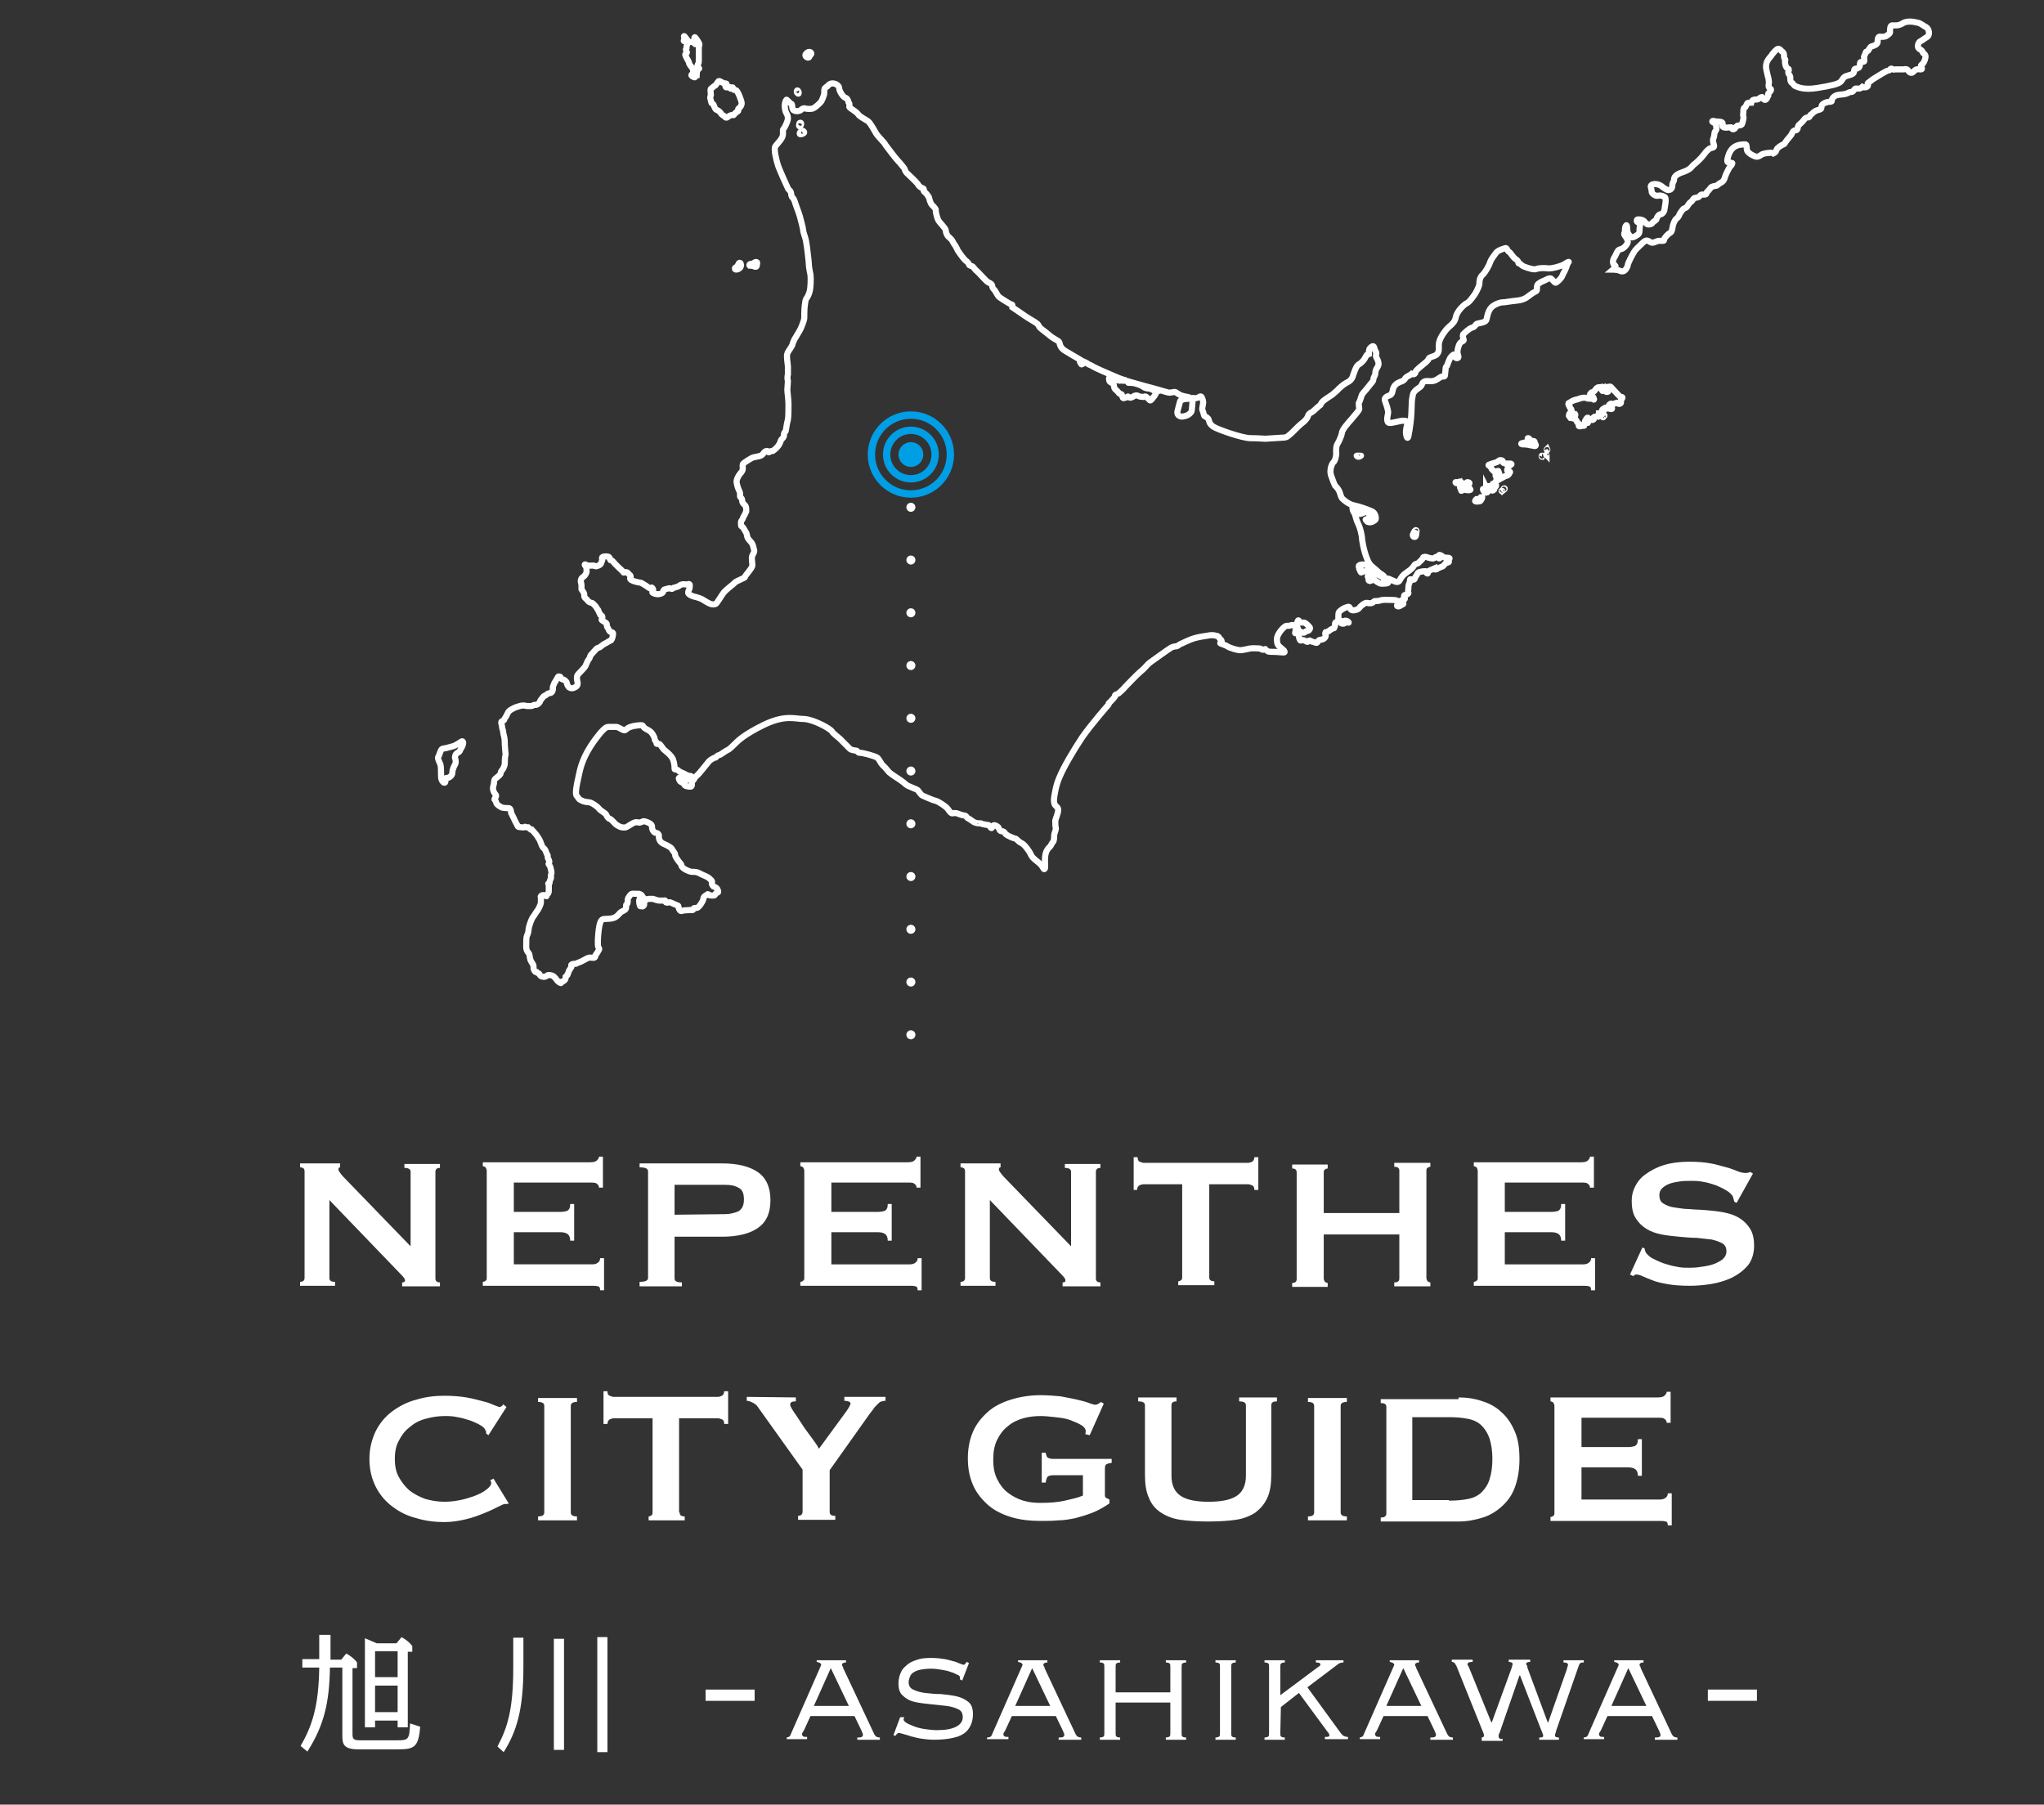 <?xml version="1.0" encoding="utf-8"?>
<!-- Generator: Adobe Illustrator 26.5.0, SVG Export Plug-In . SVG Version: 6.00 Build 0)  -->
<svg version="1.1" id="レイヤー_1" xmlns="http://www.w3.org/2000/svg" xmlns:xlink="http://www.w3.org/1999/xlink" x="0px"
	 y="0px" viewBox="0 0 362.4 320" style="enable-background:new 0 0 362.4 320;" xml:space="preserve">
<rect x="0" y="0" width="362.4" height="320" fill="#333333" stroke="none"/>
<style type="text/css">
	.st0{fill:#FFFFFF;}
	.st1{fill:none;stroke:#FFFFFF;stroke-width:1.086;stroke-miterlimit:10;}
	
		.st2{fill:none;stroke:#FFFFFF;stroke-width:1.601;stroke-linecap:round;stroke-miterlimit:10;stroke-dasharray:0,3.118,0,3.118,0,3.118;}
	.st3{fill:none;stroke:#009EE5;stroke-width:1.303;stroke-miterlimit:10;}
	.st4{fill:#009EE5;}
</style>
<g>
	<g>
		<path class="st0" d="M53.2,227.3c0.5,0,0.8-0.2,0.8-0.7v-18.9c0-0.5-0.3-0.7-0.8-0.7v-0.7h7.1v0.7c-0.2,0-0.3,0.1-0.3,0.4
			c0,0.2,0.3,0.6,0.8,1.2l12,12.4v-13.2c0-0.5-0.4-0.7-1.1-0.7v-0.7H78v0.7c-0.5,0-0.8,0.2-0.8,0.7v18.9c0,0.5,0.3,0.7,0.8,0.7v0.7
			h-6.7v-0.7c0.4,0,0.5-0.1,0.5-0.4c0-0.2-0.2-0.5-0.7-1l-12.7-13.2v13.8c0,0.5,0.3,0.7,1,0.7v0.7h-6.2
			C53.2,228,53.2,227.3,53.2,227.3z"/>
		<path class="st0" d="M106.2,210.6c0-0.3-0.1-0.5-0.4-0.7c-0.2-0.2-0.6-0.2-1.2-0.2H91.1v5.2h8.2c0.6,0,1-0.1,1.3-0.2
			c0.3-0.2,0.5-0.5,0.5-1.2h0.7v6.5h-0.7c0-0.6-0.2-1-0.5-1.2s-0.7-0.3-1.3-0.3h-8.2v5.7H105c0.4,0,0.8-0.1,1-0.3
			c0.3-0.2,0.4-0.5,0.4-0.8h0.7v5.7h-0.7c0-0.4-0.1-0.7-0.4-0.7c-0.3-0.1-0.6-0.1-1-0.1H85.6v-0.7c0.2,0,0.4-0.1,0.5-0.2
			c0.2-0.1,0.2-0.3,0.2-0.6v-18.9c0-0.2-0.1-0.4-0.2-0.6c-0.2-0.1-0.3-0.2-0.5-0.2v-0.7h19c0.6,0,1-0.1,1.2-0.3s0.4-0.4,0.4-0.7h0.7
			v5.5H106.2z"/>
		<path class="st0" d="M113.4,228v-0.7c1,0,1.5-0.2,1.5-0.7v-18.9c0-0.5-0.5-0.7-1.5-0.7v-0.7H128c2.7,0,4.8,0.5,6.3,1.5
			s2.3,2.7,2.3,5c0,2.4-0.8,4-2.3,5s-3.6,1.5-6.3,1.5h-8.4v7.4c0,0.5,0.4,0.7,1.3,0.7v0.7h-7.5V228z M128.5,215.3
			c0.9,0,1.7-0.2,2.4-0.5c0.7-0.4,1-1.1,1-2.1c0-1.1-0.3-1.8-1-2.1c-0.7-0.4-1.4-0.5-2.4-0.5h-8.9v5.3L128.5,215.3L128.5,215.3z"/>
		<path class="st0" d="M162.5,210.6c0-0.3-0.1-0.5-0.4-0.7c-0.2-0.2-0.6-0.2-1.2-0.2h-13.5v5.2h8.2c0.6,0,1-0.1,1.3-0.2
			c0.3-0.2,0.5-0.5,0.5-1.2h0.7v6.5h-0.7c0-0.6-0.2-1-0.5-1.2s-0.7-0.3-1.3-0.3h-8.2v5.7h13.9c0.4,0,0.8-0.1,1-0.3
			c0.3-0.2,0.4-0.5,0.4-0.8h0.7v5.7h-0.7c0-0.4-0.1-0.7-0.4-0.7c-0.3-0.1-0.6-0.1-1-0.1h-19.4v-0.7c0.2,0,0.4-0.1,0.5-0.2
			c0.2-0.1,0.2-0.3,0.2-0.6v-18.9c0-0.2-0.1-0.4-0.2-0.6c-0.2-0.1-0.3-0.2-0.5-0.2v-0.7h19c0.6,0,1-0.1,1.2-0.3s0.4-0.4,0.4-0.7h0.7
			v5.5H162.5z"/>
		<path class="st0" d="M170.3,227.3c0.5,0,0.8-0.2,0.8-0.7v-18.9c0-0.5-0.3-0.7-0.8-0.7v-0.7h7.1v0.7c-0.2,0-0.3,0.1-0.3,0.4
			c0,0.2,0.3,0.6,0.8,1.2l12,12.4v-13.2c0-0.5-0.4-0.7-1.1-0.7v-0.7h6.3v0.7c-0.5,0-0.8,0.2-0.8,0.7v18.9c0,0.5,0.3,0.7,0.8,0.7v0.7
			h-6.7v-0.7c0.4,0,0.5-0.1,0.5-0.4c0-0.2-0.2-0.5-0.7-1l-12.7-13.2v13.8c0,0.5,0.3,0.7,1,0.7v0.7h-6.2L170.3,227.3L170.3,227.3z"/>
		<path class="st0" d="M214.4,226.5c0,0.5,0.3,0.7,0.9,0.7v0.7h-6.4v-0.7c0.2,0,0.4-0.1,0.5-0.2c0.2-0.1,0.2-0.3,0.2-0.6V210h-6.9
			c-0.2,0-0.5,0.1-0.7,0.2c-0.2,0.1-0.4,0.4-0.4,0.8H201v-5.8h0.7c0,0.4,0.1,0.7,0.4,0.8c0.2,0.1,0.5,0.2,0.7,0.2h18.5
			c0.2,0,0.5-0.1,0.7-0.2c0.2-0.1,0.4-0.4,0.4-0.8h0.7v5.8h-0.7c0-0.4-0.1-0.7-0.4-0.8c-0.2-0.1-0.5-0.2-0.7-0.2h-6.9V226.5z"/>
		<path class="st0" d="M248.1,207.6c0-0.5-0.3-0.7-0.9-0.7v-0.7h6.4v0.7c-0.2,0-0.4,0.1-0.5,0.2c-0.2,0.1-0.2,0.3-0.2,0.6v18.9
			c0,0.2,0.1,0.4,0.2,0.6c0.2,0.1,0.3,0.2,0.5,0.2v0.7h-6.4v-0.7c0.6,0,0.9-0.2,0.9-0.7v-7.8h-13.4v7.8c0,0.2,0.1,0.4,0.2,0.6
			c0.2,0.1,0.3,0.2,0.5,0.2v0.7h-6.3v-0.7c0.5,0,0.8-0.2,0.8-0.7v-18.9c0-0.5-0.3-0.7-0.8-0.7v-0.7h6.3v0.7c-0.2,0-0.4,0.1-0.5,0.2
			c-0.2,0.1-0.2,0.3-0.2,0.6v7.1h13.4V207.6z"/>
		<path class="st0" d="M281.9,210.6c0-0.3-0.1-0.5-0.4-0.7c-0.2-0.2-0.6-0.2-1.2-0.2h-13.5v5.2h8.2c0.6,0,1-0.1,1.3-0.2
			c0.3-0.2,0.5-0.5,0.5-1.2h0.7v6.5h-0.7c0-0.6-0.2-1-0.5-1.2s-0.7-0.3-1.3-0.3h-8.2v5.7h13.9c0.4,0,0.8-0.1,1-0.3
			c0.3-0.2,0.4-0.5,0.4-0.8h0.7v5.7h-0.7c0-0.4-0.1-0.7-0.4-0.7c-0.3-0.1-0.6-0.1-1-0.1h-19.4v-0.7c0.2,0,0.4-0.1,0.5-0.2
			c0.2-0.1,0.2-0.3,0.2-0.6v-18.9c0-0.2-0.1-0.4-0.2-0.6c-0.2-0.1-0.3-0.2-0.5-0.2v-0.7h19c0.6,0,1-0.1,1.2-0.3s0.4-0.4,0.4-0.7h0.7
			v5.5H281.9z"/>
		<path class="st0" d="M291.2,221.2l0.4,0.2c0,0.2,0.1,0.5,0.2,0.7c0.2,0.3,0.6,0.7,1.1,1c0.6,0.3,1.2,0.6,2,0.9
			c0.7,0.2,1.5,0.5,2.3,0.6c0.8,0.2,1.5,0.2,2.2,0.2c0.5,0,1.1,0,1.8-0.1c0.7-0.1,1.5-0.2,2.2-0.4s1.3-0.5,1.9-0.9
			c0.5-0.4,0.8-0.9,0.8-1.5s-0.2-1.1-0.7-1.4c-0.5-0.3-1.1-0.5-1.9-0.7c-0.8-0.1-1.7-0.2-2.7-0.3c-1,0-2-0.1-3.1-0.2
			c-1.1-0.1-2.1-0.2-3.1-0.4s-1.9-0.5-2.7-1s-1.4-1.1-1.9-1.9c-0.5-0.8-0.7-1.8-0.7-3.1c0-0.9,0.2-1.7,0.6-2.5s1-1.6,1.9-2.2
			c0.8-0.6,1.9-1.2,3.2-1.6c1.3-0.4,2.8-0.6,4.5-0.6c1.5,0,2.7,0.1,3.8,0.3c1.1,0.2,2,0.5,2.8,0.7s1.5,0.5,2,0.7s1,0.3,1.4,0.3
			s0.7-0.1,0.8-0.2l0.5,0.3l-2.9,5.2l-0.4-0.2c-0.1-0.4-0.2-0.7-0.3-1c-0.2-0.3-0.6-0.7-1.1-1s-1.1-0.6-1.8-0.9
			c-0.7-0.2-1.4-0.5-2.2-0.6c-0.8-0.2-1.6-0.2-2.4-0.2c-0.6,0-1.2,0-1.9,0.1c-0.7,0.1-1.2,0.2-1.8,0.4c-0.5,0.2-1,0.5-1.3,0.8
			s-0.5,0.7-0.5,1.2c0,0.7,0.2,1.2,0.7,1.5s1.1,0.6,1.9,0.7s1.7,0.3,2.7,0.3c1,0.1,2,0.1,3.1,0.2c1.1,0.1,2.1,0.2,3.1,0.4
			s1.9,0.5,2.7,1s1.4,1.1,1.9,1.9c0.5,0.8,0.7,1.8,0.7,3c0,1.4-0.4,2.6-1.1,3.5c-0.8,0.9-1.7,1.6-2.9,2.2c-1.1,0.5-2.4,0.9-3.7,1.1
			c-1.3,0.2-2.5,0.3-3.7,0.3c-1.6,0-2.9-0.1-4-0.3s-2-0.4-2.7-0.7s-1.3-0.5-1.7-0.7c-0.4-0.2-0.8-0.3-1.1-0.3
			c-0.2,0-0.4,0.1-0.5,0.3L289,226L291.2,221.2z"/>
		<path class="st0" d="M89.9,266.7c-0.1,0-0.2,0-0.2,0c-0.1,0-0.1,0-0.2,0c-0.2,0-0.6,0.2-1.2,0.5s-1.4,0.7-2.4,1.1s-2,0.8-3.3,1.1
			c-1.2,0.3-2.5,0.5-3.8,0.5c-1.7,0-3.4-0.2-5-0.7c-1.6-0.4-3-1.1-4.3-2.1c-1.2-0.9-2.2-2.1-2.9-3.5c-0.7-1.4-1.1-3-1.1-4.9
			c0-1.8,0.4-3.4,1.1-4.9c0.7-1.4,1.7-2.6,2.9-3.5c1.2-0.9,2.7-1.7,4.3-2.1c1.6-0.5,3.3-0.7,5-0.7c1.4,0,2.7,0.1,3.9,0.3
			c1.2,0.2,2.2,0.5,3,0.7c0.9,0.2,1.5,0.5,2,0.7s0.8,0.3,0.9,0.3s0.3-0.1,0.4-0.2c0.1-0.1,0.2-0.2,0.2-0.3l0.6,0.5l-3.2,5l-0.4-0.3
			c0-0.1,0-0.2,0-0.2c0-0.1,0-0.2-0.1-0.3c-0.1-0.3-0.3-0.6-0.8-0.9c-0.5-0.3-1.1-0.6-1.9-0.9c-0.7-0.2-1.5-0.5-2.3-0.6
			c-0.8-0.2-1.6-0.2-2.3-0.2c-1.2,0-2.3,0.2-3.4,0.5s-2,0.8-2.8,1.5c-0.8,0.6-1.4,1.4-1.9,2.4c-0.5,0.9-0.7,2-0.7,3.2
			s0.2,2.3,0.7,3.2c0.5,0.9,1.1,1.7,1.9,2.4c0.8,0.6,1.7,1.1,2.8,1.5c1.1,0.3,2.2,0.5,3.4,0.5c0.9,0,1.8-0.1,2.8-0.3
			c1-0.2,1.9-0.5,2.7-0.8c0.8-0.3,1.5-0.7,2-1.1s0.8-0.8,0.8-1.1c0-0.2-0.1-0.4-0.2-0.5l0.6-0.3l2.7,4.4L89.9,266.7z"/>
		<path class="st0" d="M95.4,268.9c0.7,0,1.1-0.2,1.1-0.7v-18.9c0-0.5-0.4-0.7-1.1-0.7v-0.7h6.9v0.7c-0.7,0-1.1,0.2-1.1,0.7v18.9
			c0,0.5,0.4,0.7,1.1,0.7v0.7h-6.9V268.9z"/>
		<path class="st0" d="M120.5,268.2c0,0.5,0.3,0.7,0.9,0.7v0.7H115v-0.7c0.2,0,0.4-0.1,0.5-0.2c0.2-0.1,0.2-0.3,0.2-0.6v-16.6h-6.9
			c-0.2,0-0.5,0.1-0.7,0.2c-0.2,0.1-0.4,0.4-0.4,0.8H107v-5.8h0.7c0,0.4,0.1,0.7,0.4,0.8c0.2,0.1,0.5,0.2,0.7,0.2h18.5
			c0.2,0,0.5-0.1,0.7-0.2c0.2-0.1,0.4-0.4,0.4-0.8h0.7v5.8h-0.7c0-0.4-0.1-0.7-0.4-0.8c-0.2-0.1-0.5-0.2-0.7-0.2h-6.9v16.7H120.5z"
			/>
		<path class="st0" d="M141.1,247.8v0.7c-0.2,0-0.5,0-0.7,0.1s-0.3,0.2-0.3,0.5c0,0.2,0.2,0.6,0.6,1.2c0.4,0.6,0.9,1.3,1.4,2.1
			s1.1,1.6,1.7,2.4c0.6,0.8,1.1,1.5,1.4,2.1l4.9-6.7c0.2-0.3,0.4-0.6,0.5-0.8s0.2-0.4,0.2-0.5c0-0.2-0.1-0.3-0.4-0.4
			c-0.3-0.1-0.5-0.1-0.7-0.1v-0.7h7.3v0.7c-0.2,0-0.4,0-0.6,0.1c-0.2,0-0.4,0.1-0.6,0.3c-0.2,0.2-0.4,0.4-0.7,0.7
			c-0.2,0.3-0.5,0.7-0.9,1.2l-7.1,10v7.4c0,0.5,0.3,0.7,1,0.7v0.7h-6.6v-0.7c0.2,0,0.5-0.1,0.6-0.2s0.2-0.3,0.2-0.6v-7.4l-8-11.2
			c-0.2-0.3-0.5-0.5-0.9-0.7s-0.7-0.3-1-0.3v-0.7L141.1,247.8L141.1,247.8z"/>
		<path class="st0" d="M193.2,254.5l-0.8-0.2c0.1-0.2,0.1-0.3,0.1-0.5c0-0.4-0.3-0.8-0.8-1.1s-1.2-0.6-2-0.9s-1.7-0.4-2.6-0.5
			c-0.9-0.1-1.8-0.2-2.6-0.2c-1,0-2,0.1-3.1,0.4c-1,0.3-1.9,0.7-2.7,1.4c-0.8,0.6-1.4,1.4-1.9,2.4s-0.7,2.2-0.7,3.5
			c0,1.4,0.2,2.5,0.7,3.5s1.1,1.8,1.9,2.4c0.8,0.6,1.7,1.1,2.7,1.4s2,0.4,3.1,0.4c1.6,0,3-0.1,4.3-0.4s2.3-0.5,3.2-0.9v-3.6h-5.3
			c-0.4,0-0.7,0.1-0.9,0.2c-0.2,0.2-0.3,0.5-0.4,1.1h-0.7v-5.3h0.7c0.1,0.5,0.2,0.8,0.4,0.9s0.5,0.2,0.9,0.2h10.4v0.7
			c-0.6,0.1-0.9,0.2-1,0.3c-0.1,0.1-0.2,0.3-0.2,0.7v4.7c0,0.3,0.1,0.5,0.2,0.5c0.2,0.1,0.4,0.2,0.6,0.3v0.7
			c-0.9,0.6-1.9,1.2-2.9,1.6s-2,0.7-3.1,1c-1,0.2-2.1,0.4-3.1,0.4c-1,0.1-2.1,0.1-3.1,0.1c-1.9,0-3.7-0.2-5.3-0.7s-3-1.2-4.1-2.2
			s-2-2.1-2.6-3.5s-0.9-2.9-0.9-4.7c0-1.7,0.3-3.3,0.9-4.7s1.5-2.5,2.6-3.5s2.5-1.7,4.1-2.2s3.4-0.8,5.3-0.8c1.2,0,2.4,0.1,3.5,0.2
			c1.1,0.2,2.1,0.4,3,0.6c0.9,0.2,1.6,0.4,2.1,0.6c0.6,0.2,0.9,0.3,1.1,0.3c0.2,0,0.4-0.1,0.6-0.2c0.1-0.1,0.3-0.2,0.4-0.3l0.5,0.3
			L193.2,254.5z"/>
		<path class="st0" d="M208.6,248.5c-0.6,0-0.9,0.2-0.9,0.7v12.5c0,1.7,0.6,2.9,1.7,3.6c1.1,0.7,2.8,1,4.9,1s3.8-0.3,4.9-1
			c1.1-0.7,1.7-1.9,1.7-3.6v-12.5c0-0.5-0.4-0.7-1.2-0.7v-0.7h6.7v0.7c-0.7,0-1,0.2-1,0.7v12.3c0,1.6-0.2,3-0.7,4.1
			s-1.2,1.9-2.1,2.6c-0.9,0.6-2.1,1.1-3.5,1.3c-1.4,0.2-3,0.3-4.9,0.3s-3.4-0.1-4.9-0.3c-1.4-0.2-2.6-0.7-3.5-1.3
			c-0.9-0.6-1.7-1.5-2.1-2.6c-0.5-1.1-0.7-2.4-0.7-4.1v-12.3c0-0.5-0.4-0.7-1.2-0.7v-0.7h6.8V248.5z"/>
		<path class="st0" d="M231.9,268.9c0.7,0,1.1-0.2,1.1-0.7v-18.9c0-0.5-0.4-0.7-1.1-0.7v-0.7h6.9v0.7c-0.7,0-1.1,0.2-1.1,0.7v18.9
			c0,0.5,0.4,0.7,1.1,0.7v0.7h-6.9V268.9z"/>
		<path class="st0" d="M258.6,247.8c1.5,0,2.9,0.2,4.3,0.7c1.3,0.4,2.5,1.1,3.4,2c1,0.9,1.7,2,2.3,3.4s0.8,3,0.8,4.9
			s-0.3,3.5-0.8,4.9s-1.3,2.5-2.3,3.4s-2.1,1.6-3.4,2s-2.7,0.7-4.3,0.7h-13.8v-0.7c0.6,0,1-0.2,1-0.7v-18.9c0-0.5-0.3-0.7-1-0.7
			v-0.7h13.8V247.8z M256.9,266.1c1.3,0,2.4-0.1,3.4-0.3c1-0.2,1.8-0.6,2.4-1.2s1.1-1.3,1.4-2.3c0.3-0.9,0.5-2.1,0.5-3.6
			s-0.2-2.6-0.5-3.6c-0.3-0.9-0.8-1.7-1.4-2.3s-1.4-1-2.4-1.2s-2.1-0.3-3.4-0.3h-6.5V266h6.5V266.1z"/>
		<path class="st0" d="M295.5,252.3c0-0.3-0.1-0.5-0.4-0.7c-0.2-0.2-0.6-0.2-1.2-0.2h-13.5v5.2h8.2c0.6,0,1-0.1,1.3-0.2
			c0.3-0.2,0.5-0.5,0.5-1.2h0.7v6.5h-0.7c0-0.6-0.2-1-0.5-1.2s-0.7-0.3-1.3-0.3h-8.2v5.7h13.9c0.4,0,0.8-0.1,1-0.3
			c0.3-0.2,0.4-0.5,0.4-0.8h0.7v5.7h-0.7c0-0.4-0.1-0.7-0.4-0.7c-0.3-0.1-0.6-0.1-1-0.1h-19.4V269c0.2,0,0.4-0.1,0.5-0.2
			c0.2-0.1,0.2-0.3,0.2-0.6v-18.9c0-0.2-0.1-0.4-0.2-0.6c-0.2-0.1-0.3-0.2-0.5-0.2v-0.7h19c0.6,0,1-0.1,1.2-0.3s0.4-0.4,0.4-0.7h0.7
			v5.5L295.5,252.3L295.5,252.3z"/>
	</g>
</g>
<g>
	<g>
		<g>
			<path class="st1" d="M114.3,159.8c0-0.1,0-0.5-0.2-0.6s-0.2,0-0.2-0.2s-0.4-0.6-1-0.5c-0.7,0-0.9-0.2-1.3,0.4
				c-0.4,0.5-0.3,0.7-0.3,0.9c0,0.3-0.1,0.5-0.2,0.6c-0.1,0-0.1,0.1-0.1,0.2c0,0.2,0.1,0.6-0.3,0.8c-0.3,0.2-0.6,0.3-0.7,0.4
				c-0.1,0.1-0.7,0.9-1.3,1c-0.6,0.2-1.6,0.1-1.8,0.2c-0.2,0.1-0.4,0.2-0.6,1c-0.2,0.9-0.3,2.4-0.3,2.9s0,1,0.1,1.1s0.2,0.3,0.1,0.4
				c-0.1,0.2-0.5,0.9-0.6,1c0,0.1-0.1,0.4-0.2,0.4c-0.1,0.1-0.6,0-0.8,0c-0.2,0-0.7,0.2-0.8,0.3c-0.2,0.1-0.7,0.4-1,0.5
				s-0.5,0.2-0.7,0.3c-0.2,0-0.5,0-0.7,0.1s-0.1,0.2-0.1,0.5c-0.1,0.2-0.3,0.4-0.4,0.6c-0.1,0.2-0.1,0.4-0.2,0.5s0,0.2-0.1,0.3
				s-0.2,0.2-0.3,0.3c0,0.1,0,0.3-0.1,0.5s-0.5,0.4-0.6,0.4c-0.1,0.1-0.1,0.3-0.2,0.2c-0.1,0-0.4-0.2-0.5-0.3s-0.6-0.9-1-1
				s-0.3-0.1-0.5-0.1s-0.3,0-0.4,0.1s-0.5,0.3-0.7,0.2c-0.2,0-0.4-0.1-0.5-0.2c-0.1-0.1-0.2-0.4-0.3-0.4c-0.1,0-0.2-0.1-0.3-0.2
				c-0.1,0-0.3,0-0.4-0.2s-0.2-0.3-0.2-0.5s0-0.6-0.1-0.7c-0.1-0.2-0.5-0.7-0.5-1c-0.1-0.3-0.1-0.7-0.2-0.9s-0.5-0.4-0.5-1.2
				s0-1.7,0.1-1.9s0.3-0.7,0.3-1c0-0.4,0.2-1,0.3-1.3c0.1-0.3,0.3-0.8,0.5-1.1c0.2-0.2,0.7-1.1,0.9-1.3c0.1-0.2,0.5-0.9,0.5-1.3
				c0-0.5,0-0.8,0-0.9c-0.1-0.1,0-0.2,0.1-0.3s0.7-0.1,0.7,0c0.1,0,0.2,0.2,0.2,0.1c0-0.1,0.2-0.4,0.3-0.5c0.1-0.1,0.1-0.5,0.1-0.6
				s0-0.6,0-0.8s-0.1-0.2-0.1-0.3s0.1,0,0.2-0.1c0-0.1,0.1-0.5,0.2-0.7c0.1-0.1,0.1-0.3,0.1-0.4c0-0.1-0.1-0.2,0-0.4s0.1-0.6,0-0.8
				c0-0.2-0.2-0.8-0.3-0.9c-0.1-0.1-0.2-0.2-0.1-0.3c0-0.1,0.1-0.2,0.1-0.3s-0.1-0.4-0.2-0.5s-0.1-0.5-0.1-0.6s-0.2-0.3-0.2-0.4
				c-0.1-0.2-0.2-0.6-0.3-0.7c-0.1-0.1-0.2-0.2-0.4-0.4c-0.1-0.1-0.4-1.1-0.6-1.4c-0.2-0.3-0.5-0.8-0.7-1s-0.5-0.6-0.6-0.7
				c-0.1,0-0.2,0.1-0.3-0.1c-0.1-0.1-0.3-0.2-0.4-0.3c-0.1,0-0.2,0-0.3,0c-0.1,0-0.1-0.1-0.2-0.1s-0.1,0.2-0.6,0.1
				c-0.5-0.1-0.6,0.1-0.8-0.4c-0.2-0.4-0.5-0.9-0.6-1.2c-0.1-0.2-0.3-0.6-0.4-0.8c-0.1-0.1-0.1-0.3-0.1-0.4c0-0.1-0.1-0.6-0.4-0.6
				c-0.2,0-0.8,0-1.2-0.1c-0.4-0.2-0.9-0.5-1-0.8c-0.1-0.4-0.2-0.5-0.3-0.6c-0.1-0.1,0.1-0.3,0.2-0.5c0.1-0.1,0.1-0.3-0.1-0.5
				s-0.4-0.7-0.4-1s0.2-0.8,0.2-1.1s0.1-0.5,0.2-0.6s0.8-0.6,0.9-0.8s0.1-0.5,0.2-0.6s0.3-0.3,0.4-0.6c0.1-0.2,0.2-0.5,0.2-0.7
				s0-1.1,0.1-1.4c0.1-0.2,0-0.5,0-0.7c0-0.1-0.1-1-0.1-1.3s0-0.9-0.1-1.3c-0.1-0.4-0.2-0.8-0.2-1s-0.2-0.6-0.2-0.9
				c0-0.3-0.2-0.6-0.1-0.8s0.5-0.2,0.5-0.4c0-0.1,0.4-0.6,0.6-1.1c0.1-0.5,1.2-1,1.5-1.1s0.9-0.3,1.2-0.3c0.3,0,0.7,0.1,0.8,0.1
				c0.1,0,0.5,0,0.7,0s0.4-0.2,0.5-0.2s0.5,0,0.6-0.1s0.3-0.2,0.4-0.4c0.1-0.2,0.1-0.3,0.2-0.4s0.5-0.7,0.6-0.7s0.4-0.2,0.5-0.3
				c0.1-0.1,0.4-0.2,0.5-0.2s0.4-0.1,0.4-0.3c0.1-0.1,0.2-0.5,0.1-0.6c0-0.2,0.1-0.4,0.3-0.9c0.3-0.5,0.5-0.8,0.6-1
				c0-0.2,0.4-0.2,0.5,0c0.1,0.3,0.3,0.4,0.5,0.4c0.1,0,0.6,0.4,0.6,0.6s0.2,0.6,0.4,0.8c0.3,0.2,0.7,0.2,1,0
				c0.3-0.1,0.6-0.4,0.5-0.9s-0.2-0.9,0-1.3c0.2-0.3,1.2-1.2,1.4-1.6c0.2-0.4,0.4-1,0.6-1.2s0.2-0.6,0.4-0.8c0.2-0.2,0.9-1,1-1.1
				s0.3-0.1,0.5-0.2c0.1-0.1,0.9-0.7,1.2-0.8c0.3-0.2,0.7-0.4,0.9-0.5c0.1-0.1,0.3-0.8,0.3-1.1c0-0.2-0.1-0.3-0.3-0.3
				c-0.2,0-0.4-0.2-0.5-0.5s-0.3-0.4-0.3-0.6c0-0.1,0-0.4-0.1-0.5s-0.5-0.3-0.6-0.4c-0.2-0.1-0.3-0.2-0.2-0.3c0.1-0.2,0.2-0.5,0-0.6
				s-0.3-0.1-0.3-0.3c-0.1-0.1-0.2-0.4-0.3-0.6c0-0.2-0.2-0.2-0.3-0.5c-0.1-0.2-0.7-0.9-0.9-0.9c-0.2,0-0.6-0.2-0.7-0.4
				c-0.1-0.2-0.5-0.4-0.6-0.7c0-0.3,0-0.5-0.1-0.7s-0.3-0.4-0.4-0.6c0-0.2,0-0.5,0-0.8c0-0.2-0.2-0.6-0.1-0.8c0-0.2,0.1-0.4,0.4-0.6
				s0.6-0.6,0.6-1s0-0.6-0.1-0.8c-0.1-0.2-0.3-0.3-0.2-0.4c0.1-0.1,0.3,0.2,0.5,0.2s0.7,0,0.9,0c0.2-0.1,0.4,0.2,0.7,0.1
				c0.3-0.1,0.7-0.2,0.8-0.6c0.1-0.3,0.2-0.4,0.2-0.6c-0.1-0.2-0.1-0.2,0-0.4c0.1-0.1,0.6-0.2,1-0.1s0.3,0.5,0.4,0.6
				c0.1,0,0.3,0,0.6,0.4c0.3,0.4,1.3,1.3,1.4,1.4s0.2,0.2,0.3,0.3c0,0.1,0.1,0.2,0.2,0.1c0.1,0,0.3-0.1,0.5,0s0.2,0.3,0.4,0.4
				c0.1,0,0.3,0.3,0.2,0.5c-0.2,0.2,0,0.4,0.2,0.5c0.1,0.1,1.2,0.4,1.4,0.4c0.3,0,0.5,0.2,0.7,0.3c0.2,0.1,0.8,0.5,0.9,0.6
				c0.2,0.2,0.4,0.1,0.5,0s0.4,0.3,0.3,0.5s-0.2,0.3-0.1,0.4s0.8,0.4,1.4,0.2c0.6-0.2,0.5-0.5,0.5-0.5c0-0.1,0.2-0.3,0.3-0.3
				c0.1,0,0.7-0.2,0.8-0.2c0.1,0,0.4,0.2,0.5,0.1c0.1,0,0.1-0.2,0.4-0.2c0.3-0.1,0.7-0.2,0.8-0.3c0.1-0.1,0.4-0.3,0.8-0.3
				c0.3,0,0.7,0.1,0.8,0c0.1-0.1,0.3,0,0.3,0.1c0,0.2,0,0.6-0.1,0.8c-0.1,0.2-0.3,0.6-0.1,0.8c0.2,0.2,0.6,0.4,1,0.5
				c0.5,0.1,1.4,0.4,1.6,0.6c0.3,0.2,1,0.6,1.3,0.7c0.2,0.1,0.7,0.1,0.9,0c0.2-0.1,0.9-1.3,1.4-2c0.7-0.8,1.8-1.5,2-1.8
				c0.3-0.3,1.8-0.8,1.8-1s0.5-0.7,0.7-1s0.6-0.7,0.6-1.1s-0.2-1.3,0-1.7c0.2-0.4,0.4-0.6,0.3-1c-0.1-0.4-0.2-0.9-0.4-1.2
				c-0.2-0.3-0.7-0.7-0.8-1.1s-0.1-0.7-0.3-0.9c-0.2-0.3-0.4-0.8-0.6-0.9c-0.2-0.1-0.2-0.1-0.2-0.3s-0.1-0.6,0.1-0.8
				c0.2-0.2,0.3-0.7,0.4-0.8c0.1-0.1,0.3-0.6,0.4-0.8c0-0.2,0.1-0.9-0.3-1.2c-0.3-0.3-0.4-0.4-0.4-0.7c0-0.3-0.1-0.4-0.2-0.5
				c-0.1-0.1-0.2-0.2-0.2-0.4c0-0.2,0.1-0.4-0.1-0.8c-0.2-0.4-0.5-1.2-0.5-1.8c0.1-0.6,0.5-1.2,0.8-1.5c0.3-0.4,0.3-0.5,0.3-0.8
				s-0.1-0.6,0.1-0.8c0.2-0.2,1.4-1,1.8-1.1c0.4-0.1,1.1-0.2,1.3-0.3c0.2-0.1,0.5-0.4,0.6-0.6c0.2-0.2,0.5-0.3,0.6-0.2
				c0.1,0.1,0.1,0.2,0.2,0.2c0.1,0,0.4-0.3,0.6-0.2c0.2,0,0.4-0.3,0.6-0.4c0.1-0.1,0.4-0.4,0.6-0.7c0.2-0.3,0.3-0.7,0.4-0.9
				c0.1-0.2,0.4-0.3,0.5-0.7c0-0.4,0-0.6,0.2-0.7c0.1-0.1,0.1,0,0.2-0.7c0.1-0.7,0.2-1.1,0.3-1.5s0.1-2.1,0.1-2.8
				c0-0.7-0.2-2.1-0.2-2.5s0.1-1.1,0.1-1.5c-0.1-0.4-0.1-0.9,0-1.2c0-0.3,0-1.1,0-1.4c0-0.4-0.3-1.9-0.1-2.3
				c0.1-0.4,0.8-1.2,0.9-1.6c0.1-0.4,0.3-0.8,0.4-1c0.1-0.1,0.7-1.2,0.9-1.5s0.8-1.8,0.8-2.2s0-1.7,0.1-2.3c0.1-0.7,0.1-0.9,0.3-1.2
				c0.2-0.2,0.5-0.9,0.6-1.4c0.1-0.4,0.2-2,0.1-2.8c-0.2-0.9-0.3-1.6-0.3-2s-0.2-1.7-0.2-1.9s-0.2-1.6-0.3-2.1
				c-0.1-0.6-0.5-1.5-0.5-1.9c0-0.3-0.5-2.1-0.6-2.5s-0.8-2.2-0.9-2.6c-0.1-0.4-0.4-0.7-0.5-0.8c-0.1-0.2-0.1-0.3-0.1-0.4
				c0-0.1-0.1-0.7-0.3-0.7c-0.1-0.1-0.2-0.3-0.3-0.4c-0.1-0.2-1.6-3.5-1.8-4.2s-0.8-2.8-0.4-3.3c0.4-0.5,1.2-1.3,1.3-1.9
				s-0.1-0.9,0.1-1.1c0.2-0.2,0.8-1.4,0.8-1.9c0-0.6-0.2-0.7-0.4-1.2c-0.2-0.6-0.2-1.3-0.1-1.6c0.1-0.3,0.2-0.6,0.3-0.5
				s0.7,0.7,0.9,0.8c0.1,0.2,0,1,0.4,1.1c0.4,0.2,1,0.1,1.2-0.1s0.4-0.3,0.6-0.3c0.2,0.1,1.3,0.2,1.6,0c0.3-0.1,1.2-0.9,1.4-1.2
				c0.2-0.3,0.4-0.9,0.5-1.2c0.1-0.4,0-0.9,0.1-1.1c0.1-0.1,0.3-0.3,0.5-0.4c0.1-0.1,0.4-0.6,1.1-0.5c0.6,0.1,1,0.5,1,0.9
				s0.6,1.4,1,1.6c0.4,0.1,0.6,0.5,0.6,0.7s0.2,0.3,0.2,0.4c0,0.2,0,0.4,0,0.6c0.1,0.2,1.1,0.7,1.5,1.2c0.3,0.5,1.4,1,1.8,1.3
				c0.4,0.3,1,1.4,1.4,2.1s1.5,1.6,1.7,2.1c0.3,0.4,1.8,2.4,2.2,2.8s1,1.2,1.1,1.3s0.2,0.6,0.4,0.8c0.2,0.2,1.8,1.7,2,2
				c0.2,0.4,0.5,0.6,0.7,0.7s0.4,0.1,0.4,0.3s-0.1,0.3,0.1,0.4c0.1,0.1,0.4,0.4,0.4,0.4l0.2,0.3c0,0,0.1,0,0.2,0.3
				c0.1,0.3,0.2,1,0.6,1.4c0.4,0.4,0.7,0.7,0.6,0.9c0,0.2,0.2,1.3,0.5,1.8s1.3,1.4,1.3,1.8c0,0.4,0.3,1,0.5,1.1
				c0.2,0.2,0.6,0.5,0.7,0.8c0.1,0.2,0.4,0.7,0.5,0.8c0.1,0.2,0.3,0.5,0.4,0.8c0.2,0.3,0.9,1.3,1.3,1.7c0.3,0.3,0.6,0.4,0.7,0.8
				c0.1,0.3,0.5,0.2,0.7,0.4s0.3,0.4,0.5,0.6c0.2,0.1,0.8,0.8,1.2,1.2c0.3,0.3,0.8,0.9,1.1,1c0.2,0.1,0.5,0.2,0.6,0.5
				c0,0.2,0.1,0.5,0.3,0.7c0.3,0.2,0.6,1.1,1,1.4c0.4,0.3,1.7,1.1,1.9,1.2c0.3,0.1,0.4,0.1,0.4,0.2c0,0.1,0,0.4,0,0.4
				s1.8,1.2,2.2,1.5s2,1.2,2.2,1.4s0.3,0.4,0.4,0.6c0.1,0.2,1.4,1.1,1.7,1.4c0.3,0.3,1.3,0.9,1.5,1s0.4,0.3,0.4,0.6
				c0.1,0.3,0.2,0.8,1.1,1.3c0.8,0.5,1.7,1,2.2,1.3s0.7,0.4,0.6,0.4c-0.1,0-0.4,0.2-0.3,0.2c0.1,0.1,0.2,0.5,0.3,0.4
				c0.2-0.1,0.3-0.1,0.3-0.2s0-0.3,0-0.3s0.7,0.3,0.9,0.5c0.2,0.1,0.5,0.2,0.8,0.4c0.3,0.2,3,1.4,4,1.8c0.9,0.4,1.6,0.6,1.7,0.6
				c0.1,0-0.2,0.2-0.4,0.1s-0.3,0-0.5,0c-0.1,0-0.5,0-0.6-0.2s-0.6-0.3-0.7-0.3c-0.2,0.1-0.6-0.2-0.6-0.1c-0.1,0.1-0.1,0.6,0.1,0.8
				c0.2,0.2,0.7,0.3,0.7,0.6c0,0.3,0.1,0.6,0.2,0.7c0.2,0.1,0.6,0.6,0.7,0.7c0,0.2,0.5,0.1,0.5,0.3c0.1,0.2,0.1,0.6,0.3,0.6
				s0.3-0.1,0.4-0.1c0.1,0,0.3-0.2,0.4-0.2c0.1,0,0.1,0.2,0.3,0.2c0.2,0.1,0.7-0.2,0.8-0.3c0.2-0.1,0.6-0.1,0.7,0
				c0.1,0.1,0.7,0.2,0.9,0.2c0.2-0.1,0.3-0.1,0.4-0.1c0.1,0,0.6,0.5,0.8,0.7c0.2,0.1,0.5-0.5,0.8-0.8c0.2-0.3,0.3-0.5,0.3-0.7
				s0.4-0.1,0.5-0.2c0.1,0-0.1-0.2-0.3-0.2s-0.2,0.2-0.5,0.2c-0.2-0.1-0.5-0.3-0.9-0.4c-0.4,0-0.8-0.1-1.1-0.3
				c-0.3-0.3-1.5-0.7-2.1-0.7c-0.6-0.1-0.5,0.1-0.6-0.1s-0.2-0.3,0.3-0.1c0.6,0.2,4.3,1.2,4.7,1.3c0.4,0.1,1.7,0.5,2.1,0.6
				c0.3,0.1,1-0.1,1.2-0.1s0.8,0.6,1.4,0.7c0.6,0.2,1.4,0.2,1.3,0.4c-0.2,0.2-0.9,0.1-1.1,0.2c-0.2,0.1-0.7,0.1-0.7,0.5
				c-0.1,0.3-0.3,1.2-0.4,1.5c-0.1,0.3-0.1,0.8,0.4,1c0.4,0.2,1.2-0.1,1.4-0.2s0.7-0.5,0.7-0.8s0.2-1.4,0.1-1.8
				c-0.1-0.4,0.1-0.5,0.3-0.4s0.8-0.1,0.9-0.2c0.1-0.1,0.4-0.2,0.5,0.1c0.1,0.3,0.3,0.6,0.2,1.1s-0.2,1-0.1,1.2
				c0.2,0.2,0.2,0.9,0.4,1s0.6,0.3,0.7,0.6c0.1,0.3,0.1,0.8,0.9,1.3c0.8,0.5,5.1,2,6.5,2c1.3,0,2.4,0.1,2.7,0.1s2.7-0.2,3.1-0.2
				c0.4,0,0.7-0.1,0.9-0.3c0.2-0.2,0.4-0.3,0.6-0.5c0.2-0.2,0.4-0.4,0.6-0.6c0.2-0.2,1-1,1.3-1.2s0.9-0.8,1-1.2
				c0.1-0.4,0.4-0.6,0.7-0.7c0.2-0.1,1.2-1.1,1.4-1.2s0.2-0.4,0.5-0.7c0.3-0.3,1.4-1,1.7-1.2c0.2-0.2,1.1-0.9,1.2-1.1
				c0.2-0.2,0.9-0.8,1.3-1c0.4-0.2,0.8-0.4,1.1-1c0.2-0.6,0.6-1.9,1-2.2c0.4-0.2,0.9-0.7,1.1-1c0.2-0.3,0.4-0.8,0.5-0.8
				s0.3-0.1,0.3-0.1s0-0.7,0.1-0.9s0.5-0.6,0.7-0.5s0.2,0.6,0.3,0.7c0.1,0.2,0.3,0.4,0.2,0.7c-0.1,0.4,0,0.5,0.1,0.7
				s0.4,0.7,0.3,1.2c-0.1,0.4-0.2,0.4-0.4,0.8s-0.1,0.7-0.2,1c-0.1,0.2-0.3,0.5-0.3,0.8s-0.2,0.4-0.5,0.8s-1.2,1.5-1.4,1.7
				s-0.4,1.2-0.6,1.5c-0.2,0.2,0,0.9,0,1.2c0,0.3-0.8,1.1-1.1,1.5s-0.9,1-1.1,1.3c-0.2,0.2-0.9,1.1-0.9,1.6
				c-0.1,0.5-0.3,0.8-0.4,1.1c-0.1,0.3-0.4,0.7-0.5,1c-0.1,0.2-0.1,1-0.1,1.2c0.1,0.2-0.1,1.5-0.5,1.8c-0.3,0.3-0.7,1.4-0.4,2.3
				s0.6,1.6,0.7,1.8c0.2,0.2,0.6,0.6,0.8,1.1c0.2,0.6,0.3,1.1,0.6,1.3c0.2,0.2,1,0.9,1.9,1.1c1,0.2,2.7,0.8,3.3,1.1
				c0.6,0.3,0.7,1.2,0.6,1.4c-0.1,0.2-0.7,0.6-1.2,0.5s-0.2-0.2-0.3-0.2s-0.4-0.3-0.2-0.3s0.2,0.1,0.4,0c0.1-0.1-0.1-0.2,0-0.3
				c0.1,0,0.3,0,0.4,0c0.1,0,0.3-0.1,0.5-0.2s0.1-0.3,0-0.3s-0.1,0.2-0.3,0.1S242.8,91,243,91c0.2,0.1,0.5,0.1,0.3,0
				c-0.2-0.2-0.8-0.3-1-0.2c-0.2,0.1-0.1-0.2-0.1-0.2s-0.1,0.2-0.4,0.3c-0.3,0.1-0.6,0.3-0.8,0.2c-0.2-0.1-0.2-0.2,0.1-0.2
				s0.8-0.3,0.5-0.5c-0.2-0.1-1.5-0.6-1.7-0.6s-0.1,0.7,0.1,1c0.2,0.2,0.3,0.6,0.4,1c0.1,0.4,0.3,0.9,0.5,1.3s0.6,1.8,0.6,2.6
				c0.1,0.8,0.7,3.9,1.7,4.7c1,0.8,1.4,1.3,1.7,1.4c0.3,0.2,0.7,0.5,0.4,0.5s-0.7-0.2-1.1-0.5c-0.4-0.3-0.9-0.3-1.2-0.6
				c-0.3-0.3-0.3-0.9-0.8-1c-0.4-0.2-1.3-0.1-1.3,0.2c0,0.3,0.2,0.2,0.3,0.3c0.1,0.1-0.3,0.1-0.2,0.2c0.2,0.3,0.2,0.7,0.4,0.6
				c0.1-0.2,0.6-0.2,0.7-0.2c0.2,0,1.1,0.3,1.3,0.6c0.2,0.2,0.3,0.4,0.1,0.3s-0.3-0.2-0.5-0.2s-0.5,0-0.5,0.2s0.3,0.3,0.2,0.5
				c-0.2,0.2,0.1,0.4,0.3,0.3s0.3-0.2,0.6-0.2c0.2,0.1,0.9,0.7,1.3,0.7c0.4,0,1.3,0,1.2-0.2s-0.2-0.3-0.6-0.5
				c-0.3-0.2-0.2-0.4,0-0.3s0.4,0.1,0.6,0.1c0.2,0,1.2,0.6,1.6,0.6c0.4,0,0.5-0.4,0.7-0.7c0.2-0.3,0.2-0.3,0.5-0.6
				c0.2-0.2,0.7-0.5,0.8-0.6c0.2-0.1,0.8-0.6,1-1s0.7-0.3,0.8-0.5c0.2-0.2,0.8-0.7,0.8-0.9c0-0.2,0.5-0.2,0.7-0.1s1,0.3,1.2,0.2
				c0.2-0.1,0.4-0.3,0.6-0.3c0.2,0,0.2,0.2,0.3,0.3c0.1,0.1,0.3-0.1,0.2-0.2s-0.2-0.4-0.1-0.4c0.1,0,0.4,0.1,0.6,0.3
				c0.2,0.2,0.6,0.2,0.9,0.2s0.4,0.1,0.2,0.3c-0.1,0.2,0.1,0.5-0.1,0.5c-0.2,0.1-0.3,0.1-0.4,0.1s-0.5,0.7-0.8,0.7
				c-0.3,0.1-0.7,0.3-0.7,0.3s-0.2,0.2-0.4,0.2c-0.2-0.1-0.2-0.2-0.2-0.2s-1.2,0.5-1.2,0.6s0.1,0.3,0,0.3s-0.2-0.1-0.3-0.3
				c-0.1-0.2,0-0.1-0.3-0.1s-0.8,0.1-1,0.2s-0.3,0.6-0.5,0.7c-0.1,0.1-0.1,0.6-0.4,0.6c-0.3,0-0.6-0.2-0.6,0c0,0.3-0.1,0.6-0.2,0.8
				c-0.1,0.2-0.1,0.7-0.1,0.8c0,0.2-0.1,0.4,0,0.7c0.1,0.2-0.4,0.4-0.6,0.4c-0.2,0-0.2,0.3-0.1,0.5c0.2,0.1,0,0.4-0.2,0.4
				s-0.3,0-0.4,0.1c-0.1,0.1,0,0.3,0.1,0.3s0.4,0.2,0.3,0.3c-0.2,0.1-0.5,0.3-0.7,0.4s-0.5,0-0.4-0.2c0.1-0.1,0.3-0.2,0.3-0.4
				c0-0.2-0.3-0.5-0.8-0.5s-1.7-0.1-2.2,0c-0.5,0.2-1.2,0.2-1.3,0.2s-0.3,0.3-0.4,0.3c-0.3,0.1-0.6,0.1-0.9,0
				c-0.4-0.1-1.2,0.6-1.4,0.9s-0.9,0.5-1.3,0.4c-0.4-0.1-0.3-0.7-0.7-0.6c-0.3,0.1-0.7,0.2-1.1,0.5c-0.4,0.3-0.6,0.4-0.6,0.9
				s-0.1,0.9,0.2,1c0.3,0,0.3,0.3,0.6,0.2c0.2-0.1,0.5-0.2,0.7-0.1s0.5,0.4,0.2,0.3s-0.4-0.1-0.5,0s-0.1,0.2-0.4,0.2
				c-0.3,0-0.3-0.1-0.4-0.2c-0.1-0.1-0.6-0.2-0.8-0.1s-0.2,0.2-0.2,0.4c0,0.2,0,0.4-0.1,0.5s0,0.2-0.1,0.2c-0.2,0-0.7,0.3-0.9,0.5
				c-0.2,0.1-0.4,0.2-0.5,0.2c-0.1-0.1-0.2,0.3-0.1,0.4c0.1,0.2,0.1,0.4-0.2,0.7c-0.4,0.3-0.7,0.2-0.9,0.3c-0.2,0.1-0.3,0.5-0.5,0.5
				s-0.5-0.2-0.7-0.2s-0.4-0.3-0.6-0.2c-0.2,0.1-0.2,0.3-0.4,0.2c-0.2-0.1-0.5-0.3-0.7-0.3s-0.4,0.2-0.5,0s-0.2-0.4-0.2-0.6
				s0-0.3-0.1-0.4s-0.3-0.2-0.5-0.2s0-0.3,0-0.3v-0.5c0,0,0.1,0,0.2-0.1c0.1-0.2,0-0.2,0.1-0.2s0.1,0.7,0.4,0.7
				c0.3,0.1,0.4,0.3,0.7,0.3s0.4-0.3,0.6-0.3c0.2,0,0.4-0.1,0.5-0.3c0.1-0.2,0.1-0.3-0.1-0.5c-0.2-0.2-0.7-0.8-1.1-0.7
				c-0.4,0-0.6,0-0.6-0.1c-0.1-0.1-0.1-0.3-0.2-0.3c-0.1,0-0.2,0.3-0.2,0.5s0,0.5-0.2,0.5c-0.1,0-0.5-0.3-1-0.1
				c-0.4,0.2-0.7-0.1-1.1,0.3c-0.5,0.4-1.3,1.4-1.3,2.1s0.1,1,0.3,1.2s0.2,0.2,0.3,0.3c0.2,0.1,0.4,0.4,0.6,0.5
				c0.1,0.1,0.3,0.4,0,0.4s-1.2-0.1-1.5-0.1s-1.2,0-1.3-0.1c-0.2-0.1-0.4-0.3-0.5-0.4c-0.2,0-0.2,0.2-0.5,0.1s-0.3-0.2-0.4-0.2
				c-0.1,0-1.3-0.1-1.8,0s-1.3,0.3-1.7,0.3c-0.5,0-1.9-0.4-2.3-0.7c-0.3-0.2-1-0.4-1.2-0.5s0.2-0.2,0.2-0.4c0-0.2-0.2-0.3-0.3-0.4
				s-0.2-0.4-0.4-0.5c-0.3,0-0.6-0.3-1.7-0.1c-1.2,0.2-2.1,0.3-3.1,0.7c-1,0.4-1.5,0.7-1.8,0.8c-0.3,0.1-0.3,0.3-0.7,0.4
				c-0.4,0-1,0.2-1.2,0.4c-0.2,0.1-2.7,1.9-3.4,2.4s-1,1.1-1.8,1.7c-0.8,0.7-2.3,2.3-2.7,2.7c-0.3,0.4-1.3,1.3-1.4,1.3
				c-0.1,0-0.5,0.1-0.4,0.3c0.1,0.1-0.8,1-0.8,1l-0.3,0.3c0,0,0,0.2-0.1,0.3c-0.1,0.1-2.9,3.3-4.6,5.7c-1.6,2.4-3.4,5.5-4,7
				c-0.7,1.5-0.9,3.1-1,3.7c-0.1,0.6,0,1.2,0.2,1.4c0.1,0.2,0.6,0.4,0.5,0.9c0,0.5-0.4,1.4-0.5,1.8c0,0.5,0,1,0.1,1.4
				c0,0.4-0.3,0.9-0.3,1.2s0,1-0.2,1.2s-0.4,0.7-0.5,0.8s-0.8,0.6-0.9,1.8c-0.1,1.2,0.1,2.1-0.1,2.2c-0.2,0.1-0.1-0.1-0.6-0.7
				c-0.5-0.6-1.5-1.1-1.8-1.8s-1.2-1.9-1.7-2.1c-0.5-0.2-0.9-0.8-1.1-0.8c-0.2,0-1.4-0.5-1.7-0.8c-0.3-0.4-0.3-0.5-0.7-0.5
				s-0.4-0.4-0.6-0.7c-0.2-0.2-0.7-0.5-0.9-0.3c-0.2,0.1-0.2,0.6-0.4,0.4c-0.2-0.2-0.3-0.5-0.5-0.5s-0.7-0.1-1.1-0.2
				c-0.3-0.1,0-0.1-0.3-0.1s-0.9,0-1.4-0.4s-0.9-0.5-1-0.7s-0.3-0.3-0.5-0.3s-0.8-0.2-1.3-0.4c-0.5-0.1-0.7,0.1-0.9,0
				s-0.4-0.4-0.7-0.8c-0.3-0.4-1.5-1.2-2.1-1.4c-0.6-0.1-2-0.8-2.3-0.9c-0.3-0.1-0.8-0.9-0.9-1c-0.1-0.1-1.2-0.5-1.6-0.7
				c-0.5-0.2-0.9-0.7-1.1-0.8c-0.2-0.2-2-1.3-2.3-1.6s-0.8-1-1.2-1.3c-0.3-0.3-0.6-1-0.9-1.3c-0.3-0.3-2.9-1-3.2-0.9
				c-0.3,0-0.4-0.4-0.6-0.4s-0.9-0.1-1.1-0.3c-0.2-0.2-0.9-0.9-1.4-1.4c-0.5-0.6-1.5-1.2-1.8-1.7s-3.2-2.1-4.9-2.2
				c-1.7,0-3.3-0.8-7.1,1c-3.7,1.8-4.8,3-5.2,3.4s-1,1-1.3,1.1s-1.3,0.9-1.5,0.9s-0.5,0.3-0.6,0.4c-0.1,0-0.8,0.3-1.2,0.7
				c-0.4,0.5-1.6,2-1.8,2.2c-0.2,0.2,0.2-0.2-0.2,0.2c-0.4,0.4-0.6,0.5-0.6,0.7c0,0.1-0.3,0.3-0.4,0.6s0.1,0.8-0.3,0.8
				s-1-0.1-1.1-0.4c-0.1-0.2,0.2,0-0.1-0.2c-0.3-0.2-0.6-0.2-0.7-0.5c-0.2-0.3-0.2-0.5,0-0.5s0.4-0.2,0.5-0.1
				c0.1,0.1,0.2,0.6,0.5,0.6s0.4-0.2,0.6-0.3c0.1,0,0.8-0.5,0.3-0.5s-0.9-0.3-1.1-0.4c-0.2-0.1-0.8-0.3-1.1-0.6
				c-0.3-0.3-0.6,0-0.6-0.3s0-0.9-0.3-1.7c-0.4-0.8-1.3-1.4-1.5-1.6c-0.3-0.2-0.7-1.1-1-1.1c-0.2,0-0.4,0.1-0.4-0.1
				c0-0.3-0.4-0.6-0.3-0.7c0-0.2-0.3-0.9-0.7-1.3c-0.3-0.3-0.9-0.5-1.1-0.7c-0.2-0.1-0.3-0.5-0.5-0.5c-0.1,0-1.2,0-2,0.3
				c-0.7,0.2-0.8,0.6-1.1,0.6c-0.3,0-0.9-0.5-1.4-0.6c-0.6,0-1.1,0-1.4,0s-0.6,0.1-1.4,1c-0.7,0.9-2.9,3.4-3.7,6.8
				c-0.8,3.4-0.8,4.2-0.5,4.5c0.4,0.4,0.2,0.5,0.9,0.8c0.7,0.3,1.1,0.2,1.4,0.3c0.4,0.1,1.3,0.7,1.6,1.1c0.3,0.4,1.2,0.8,1.3,1.1
				c0.1,0.3,0.4,0.7,0.6,0.7s0.8,0.7,1,0.9s0.6,0.4,0.8,0.5c0.2,0.1,0.7,0.2,1.1,0.1c0.3-0.1,1.4-1,1.9-0.9s0.5,0.1,0.7,0
				c0.3,0,0.3-0.3,0.9-0.1s1.2,0.5,1.1,1c0,0.5,0.4,1,0.7,1c0.3,0,0.6,0.3,0.5,0.6c0,0.3,0.1,1,0.8,1.3c0.7,0.3,1.4,0.7,1.5,0.9
				c0.1,0.3,0.6,0.7,0.6,1.1c0,0.3,0.4,0.8,0.6,1.1s0.5,0.5,0.5,0.7s0.1,0.3,0.3,0.5c0.2,0.2,1.1,0.7,1.6,0.7s0.9,0,1.4,0.3
				s1.3,0.5,1.7,0.9c0.5,0.4,0.5,0.6,0.4,0.8c0,0.2,0.1,0.4,0.3,0.6c0.2,0.1,0.5,0.1,0.7,0.5s0.2,0.6-0.1,0.6
				c-0.3,0-0.2,0.6-0.7,0.5c-0.4,0-0.5,0-0.7-0.1c-0.2-0.2-0.2-0.2-0.4,0c-0.2,0.1-0.6,0.3-0.6,0.7c0,0.3-0.4,0.8-0.5,1
				c-0.1,0.1-0.4,0.6-0.7,0.6c-0.3,0-0.5,0-0.5,0.1s-0.1,0.3-0.3,0.3c-0.5-0.1-0.4,0-0.6,0s-0.8,0-1.1,0.1c-0.2,0.1-0.4,0.1-0.6-0.3
				c-0.2-0.5,0-0.6-0.4-0.7c-0.4-0.1-1.2-0.6-1.4-0.5c-0.2,0.1-0.6,0.1-0.6-0.1c0-0.2-0.1-0.3-0.3-0.2c-0.2,0-0.5,0-0.8,0
				s-0.8-0.2-1.1-0.3c-0.2,0-1-0.1-1.3,0.2s-0.3,0.4-0.3,0.7c0,0.2,0,0.3-0.2,0.4c-0.2,0,0,0.1-0.2,0s-0.3,0.2-0.4-0.3s-0.1-0.8,0-1
				c0.1-0.1,0.4-0.2,0.4-0.1C113.9,160.2,114.1,160.1,114.3,159.8z"/>
			<path class="st1" d="M78.8,138.8c-0.2,0-0.6-0.4-0.6-1.1c0-0.7,0-1.7-0.1-2.1c-0.1-0.3-0.6-1.2-0.4-1.4s0.4-1.3,0.7-1.4
				c0.2-0.1,0.6-0.1,0.9-0.2c0.3-0.1,0.8-0.2,1.1-0.3c0.3-0.1,0.8-0.4,1.1-0.6c0.3-0.2,0.5-0.4,0.6-0.1c0.1,0.3-0.2,0.9-0.4,1.2
				c-0.2,0.3-0.1,0.5-0.6,0.7c-0.4,0.2-0.5,0.8-0.4,1s0.2,0.8-0.1,1.2c-0.2,0.4-0.4,0.9-0.4,1.3c0,0.4-0.2,0.6-0.5,0.8
				c-0.2,0.2-0.6,0.1-0.7,0.2C78.9,138.2,79.1,138.8,78.8,138.8z"/>
			<path class="st1" d="M130.7,47.2c-0.2,0.3-0.4,0.2-0.4,0.4s0.1,0.2,0.3,0.2s0.5-0.2,0.6-0.3s0.2-0.4,0.2-0.5s-0.1-0.4-0.2-0.4
				c-0.1,0-0.2,0-0.3,0.3C130.8,47.1,130.7,47.2,130.7,47.2z"/>
			<path class="st1" d="M132.9,47.1c-0.1-0.1,0-0.3,0.2-0.3s0.5-0.1,0.6-0.2c0.1-0.1,0.4-0.2,0.5-0.1s0,0.3,0,0.4
				c0,0.1,0,0.4-0.2,0.4s-0.2,0-0.4-0.1C133.3,47.1,132.9,47.1,132.9,47.1z"/>
			<path class="st1" d="M127.4,14.4c-0.2,0.2-0.4,0.6-0.5,0.7c-0.2,0.1-0.7,0.5-0.8,0.6c-0.2,0.1-0.1,0.4-0.1,0.7s0.1,0.5,0,0.6
				s-0.1,0.4,0,0.7c0.1,0.2,0.1,0.6,0.2,0.6c0.2,0.1,0.4,0.3,0.4,0.5c0.1,0.2,0.2,0.6,0.5,0.7s0.6,0.4,0.8,0.7
				c0.2,0.3,0.7,0.4,0.7,0.6c0.1,0.1,0.3,0.1,0.5-0.1s0.8-0.4,0.9-0.3s0.3-0.3,0.4-0.4c0.1-0.1,0.5-0.2,0.5-0.4
				c0-0.2-0.1-0.3,0.1-0.4c0.2-0.1,0.5-0.5,0.5-0.9s-0.7-2.2-1-2.3c-0.3-0.1-0.4,0-0.4-0.1c-0.1-0.1-0.1-0.5-0.3-0.4
				s-0.2,0.3-0.3,0.2s-0.1-0.3-0.2-0.3c-0.1,0-0.3,0.1-0.5,0.1s-0.2-0.3-0.2-0.4c0-0.1,0.4-0.2,0.1-0.3c-0.2,0-0.3,0-0.5-0.1
				c-0.1,0-0.3-0.2-0.4-0.2C127.6,14.3,127.4,14.4,127.4,14.4z"/>
			<path class="st1" d="M123.1,13.7c-0.3-0.1-0.6-0.3-0.5-0.4c0-0.2,0.3-0.1,0.3-0.4c0-0.2,0-0.7-0.2-0.9s-0.4-0.5-0.5-0.7
				c0-0.2-0.2-0.6-0.4-0.9c-0.2-0.4-0.3-0.6-0.3-0.7c0-0.2,0.3-0.3,0.3-0.4c0-0.1-0.2-0.4-0.2-0.5s0.2-0.2,0.1-0.4
				c0-0.2,0-0.1,0.1-0.4c0-0.3,0.1-0.6-0.1-0.7s-0.3,0-0.4,0s-0.1-0.2,0-0.2s0.3,0,0.1-0.2c-0.1-0.2-0.2-0.5-0.1-0.5s0.6,0.8,0.8,1
				c0.2,0.1,0.8,0,0.9,0.1s0.2,0.4,0.3,0.3c0.1-0.1,0.1-0.2,0-0.3c-0.1-0.1-0.2-0.1-0.2-0.3c0-0.2,0.1-0.2,0-0.4
				c0-0.2,0.1-0.3,0.2-0.1c0.1,0.1,0.7,0.9,0.7,1.2c0,0.2-0.1,0.3-0.1,0.5s0,1.8,0,2.1s0,0.7-0.1,0.8s-0.2,0.4-0.1,0.5
				c0.1,0.2,0.4,0.3,0.2,0.4c-0.1,0.1-0.3,0.3-0.3,0.4c0,0.1-0.1,0.5-0.1,0.7C123.4,13.3,123.3,13.8,123.1,13.7z"/>
			<path class="st1" d="M250.3,66.3c-0.2,0.2-0.8,0.4-1.1,0.7c-0.2,0.4-0.3,0.4-0.6,0.6c-0.3,0.1-1,0.3-1.4,0.9s-0.2,1.4-0.8,1.6
				s-1.1,0.5-0.8,1.1c0.2,0.6,0.6,1.6,0.5,2.1c-0.1,0.6-0.4,1.7,0.3,1.7s1.8-0.4,2.4-0.4c0.6,0,0.8,0.1,0.7,0.6s-0.3,1.1-0.2,1.8
				c0.1,0.7,0.3,0.8,0.4,0.4c0.1-0.4,0.3-1.7,0.4-2.5c0.1-0.7,0.2-2.5,0.2-3.2s0.1-1.2,0.2-1.7c0.1-0.5,0.6-0.9,0.9-1.1
				c0.3-0.2,0.6-0.4,0.7-0.7c0.1-0.3,0.2-0.5,0.6-0.6c0.4-0.1,1,0.1,1.6-0.1s1.1-0.7,1.3-0.7c0.2-0.1,0.6,0.1,0.6-0.3
				s0.1-0.6,0.1-1.1s0.3-0.4,0.3-0.7c0.1-0.3,0.4-1,0.5-1.2s0.7-0.8,0.7-0.6c0.1,0.2,0.2,0.7,0.6,0.6c0.4-0.1,0-0.6,0-1.1
				s0.3-1.5,0.6-1.7c0.2-0.2,0.6-0.2,0.5-0.5s-0.2-0.6-0.1-0.9c0.2-0.2,1.1-1.1,1.6-1.2c0.5-0.1,0.6-0.6,0.9-0.7
				c0.3-0.1,1.4-0.2,1.6-0.6c0.2-0.4,0.2-1.9,1.3-2.6c1.1-0.7,1.9-0.6,1.9-0.6s0.6-0.1,1.4-0.2c0.8-0.1,1.7-0.1,2.5-0.6
				c0.7-0.5,1.1-0.8,1.1-0.8s0.5-0.3,0.7-0.4c0.2-0.1,0-0.8,0.2-1.1s0.8-0.6,1.1-0.7c0.3-0.1,1-0.6,1.3-0.4c0.3,0.2,0.7,0.9,0.9,0.7
				c0.2-0.1,0.6-0.5,0.6-0.5s0.4-0.4,0.5-0.7s0.4-0.8,0.4-0.8l0.3-0.7c0,0,0.2-0.7,0.4-0.9c0.2-0.2-0.4,0.1-0.8,0.4
				c-0.8,0.4-2.1,0.7-2.7,0.7c-0.7-0.1-1.7-0.1-2.2,0.1c-0.4,0.2-1.6-0.2-2.1-0.4c-0.6-0.2-0.7-0.6-1-0.6c-0.2,0,0.1-0.3-0.5-0.7
				s-0.9-1.1-1.2-1.3c-0.4-0.2-0.4-0.8-0.7-0.7c-0.2,0.1-1.3,0.3-1.7,0.9c-0.4,0.6-0.8,1-1,1.6s-0.8,1.7-1.3,2.2
				c-0.5,0.4-0.6,1.1-0.6,1.4c0.1,0.3-0.4,1.5-0.9,2.2s-0.9,1.2-1.2,1.4c-0.4,0.1-1.9,1.4-2.1,2.6c-0.2,1.1-1.1,1.4-1.8,2.3
				c-0.7,0.9-1.2,1.8-1.2,2.6c0,0.7,0.1,1.2-0.4,1.7c-0.6,0.4-1.3,0.4-1.4,0.7c-0.1,0.4-0.6,0.7-1.3,1.3c-0.7,0.6-1.1,0.9-1.1,1.3
				C250.7,66.5,250.3,66.3,250.3,66.3z"/>
			<path class="st1" d="M250.7,95.2c-0.2-0.1-0.2-0.2-0.2-0.4c0.1-0.2,0.2-0.4,0.2-0.4s0.4,0.1,0.4,0.3
				C251.1,94.9,251,95.3,250.7,95.2z"/>
			<path class="st1" d="M251.1,94.3c-0.1,0-0.3-0.2-0.1-0.3C251.2,94,251.2,94.3,251.1,94.3z"/>
			<path class="st1" d="M240.9,81c-0.2,0-0.5-0.2-0.3-0.2s0.7,0,0.7,0S241.1,81,240.9,81z"/>
			<path class="st1" d="M258.8,85.4c-0.1,0-0.1,0.1-0.3,0.1c-0.2,0-0.2,0-0.4,0c-0.1,0,0,0.2,0.2,0.2s0.4-0.1,0.4-0.1s0,0.2,0.1,0.2
				s0.3,0,0.3,0.1s0.2,0.2,0,0.3c-0.1,0.1-0.1,0.2-0.2,0.2s0,0.2,0.1,0.2s0.2,0,0.2,0.1s0,0.1-0.1,0.2s0,0.2,0.1,0.1
				s0.2-0.3,0.2-0.3c0.1-0.1,0.2-0.1,0.3,0c0,0.1,0,0.2,0.3,0.2c0.3,0.1,0.8,0,0.7-0.1c-0.1-0.2-0.2-0.3-0.3-0.4
				c-0.2-0.1-0.3-0.2-0.3-0.4c0.1-0.2,0.2-0.2,0.3-0.2c0.1,0,0.2-0.1,0.1-0.2c-0.2-0.1-0.2-0.1-0.3-0.1c-0.1,0-0.1,0-0.2,0.1
				s-0.2,0.2-0.3,0.2c-0.2,0-0.4,0.1-0.5,0s-0.1-0.1-0.1-0.2C259.1,85.4,258.9,85.4,258.8,85.4z"/>
			<path class="st1" d="M262.5,88.2c-0.1,0.1-0.2,0.3-0.3,0.3c-0.2,0-0.3,0-0.4,0c-0.1,0.1-0.4,0.3-0.2,0.4c0.2,0.1,0.5,0,0.7,0
				c0.1,0,0.3-0.1,0.3-0.3c0.1-0.1,0.2-0.2,0.2-0.4C262.8,88.1,262.6,88.2,262.5,88.2z"/>
			<path class="st1" d="M263.2,87.3c-0.1-0.1,0.1-0.1,0-0.2s-0.1,0.1-0.2-0.1c0-0.2-0.2-0.3,0-0.3s0.3,0.1,0.4,0s0.1-0.3,0.1-0.3
				s0.1,0.2,0.2,0.2s0.1-0.3,0.2-0.4s0.1,0.1,0.2,0.2s0.3,0.1,0.4,0s0.1-0.4,0.1-0.5s0-0.1,0.1-0.1s0.2-0.1,0.3-0.2
				c0.1,0,0.1,0.1,0.2,0.3c0.1,0.2,0.1,0.4-0.1,0.4s-0.3,0-0.3,0.2c-0.1,0.1-0.1,0.2,0,0.2c0.1,0.1,0.2,0.1,0.1,0.1
				c-0.1,0.1-0.2,0.2-0.3,0.2c-0.1,0-0.1-0.1-0.3-0.1c-0.2,0-0.2-0.1-0.3,0.1c-0.2,0.1-0.2,0.2-0.3,0.3
				C263.4,87.4,263.2,87.4,263.2,87.3z"/>
			<path class="st1" d="M265.3,85.2c0-0.2,0.1-0.5,0-0.6s-0.2-0.3-0.1-0.4s0.2,0,0.3,0c0,0,0.1,0.3,0.2,0.2c0.1,0-0.1-0.2-0.1-0.3
				c0-0.1,0.3-0.2,0.2-0.2c-0.2,0-0.2,0.1-0.3,0.1c-0.1,0-0.2,0.1-0.3,0c-0.1-0.1-0.2-0.2,0-0.2c0.1,0,0.3,0,0.4-0.1s0.1-0.2,0-0.2
				s-0.2,0.1-0.4,0.1c-0.2,0-0.2,0-0.4-0.1c-0.1-0.1-0.2-0.2-0.3-0.3c-0.1-0.1-0.1-0.3-0.2-0.4s-0.1-0.2-0.2-0.2s-0.3-0.1-0.1-0.2
				c0.2-0.1,0.6-0.2,0.9-0.3c0.3-0.1,0.4-0.1,0.6-0.2c0.1-0.1,0.2-0.2,0.4-0.3c0.2,0,0.4,0,0.5,0.1s0,0.3,0.2,0.4s0.3,0.1,0.5,0.1
				c0.1,0,0.6,0,0.7,0s0.3,0.1,0.1,0.2c-0.1,0.1-0.3,0.2-0.4,0.3c-0.1,0.1-0.2,0.3-0.2,0.4s-0.2,0.3,0,0.4c0.1,0.1,0.1,0.1,0.3,0.1
				c0.1,0,0.2,0.1,0.1,0.2s-0.2,0.4-0.4,0.5c-0.2,0.1-0.3,0.1-0.4,0.1s-0.2,0.1-0.2,0.1c-0.1,0-0.1,0.1-0.3,0.2
				c-0.2,0.1-0.3,0.1-0.4,0.2C265.6,85.1,265.4,85.3,265.3,85.2z"/>
			<path class="st1" d="M266.3,87.1C266.2,87.1,266.2,87,266.3,87.1C266.4,87,266.4,87.1,266.3,87.1z"/>
			<path class="st1" d="M266.6,86.8c-0.1,0,0-0.2,0.1-0.2C266.9,86.6,266.7,86.9,266.6,86.8z"/>
			<path class="st1" d="M270.5,78.8c-0.1,0-0.4,0-0.5,0c-0.2,0-0.4-0.1-0.2-0.2c0.1,0,0.2,0,0.4-0.1c0.2,0,0.4,0,0.5-0.2
				c0.1-0.1,0.2-0.2,0.2-0.3c0-0.1-0.1-0.3,0-0.3s0.2,0,0.3,0.2c0.1,0.1,0.2,0.2,0.3,0.3c0.1,0,0.3,0,0.4,0s0.2,0.1,0.2,0.2
				s-0.1,0.2,0,0.3c0.1,0,0.2,0.1,0.2,0.2s0,0.2-0.2,0.2s-0.3-0.1-0.5-0.1s-0.4-0.1-0.5-0.1C270.9,78.8,270.6,78.9,270.5,78.8z"/>
			<path class="st1" d="M273.4,81c-0.1,0-0.1-0.2,0-0.2S273.4,81,273.4,81z"/>
			<path class="st1" d="M274.2,80.7C274.1,80.7,274.1,80.6,274.2,80.7C274.2,80.6,274.2,80.8,274.2,80.7z"/>
			<path class="st1" d="M274.3,79.8c-0.1,0-0.1-0.1,0-0.2C274.3,79.6,274.4,79.8,274.3,79.8z"/>
			<path class="st1" d="M143.4,10.2c-0.2,0.1-0.7-0.2-0.6-0.5c0.2-0.3,0.4-0.5,0.7-0.5s0.5,0.4,0.2,0.5
				C143.6,9.9,143.4,10.2,143.4,10.2z"/>
			<path class="st1" d="M141.5,16.6c-0.1-0.1-0.3-0.2-0.2-0.4c0-0.2,0-0.2,0.2-0.1C141.6,16.2,141.7,16.7,141.5,16.6z"/>
			<path class="st1" d="M141.8,22.4c-0.2,0-0.1-0.2-0.1-0.4c0-0.2,0.2-0.3,0.3-0.2C142.1,21.9,142,22.4,141.8,22.4z"/>
			<path class="st1" d="M141.9,23.8c-0.2,0-0.1-0.3,0-0.4s0.2-0.2,0.4-0.2s0.4,0.3,0.2,0.4C142.3,23.8,142,23.8,141.9,23.8z"/>
		</g>
		<path class="st1" d="M286.4,47.1c-0.4,0-0.6-0.8-0.2-1.4c0.4-0.6,0.5-1.4,1.1-1.5c0.7-0.1,1.4-1.1,1.3-1.4c0-0.2-0.2-0.6-0.5-1
			s0-0.5,0-0.8c0-0.4,0-0.8,0.2-1c0.1-0.2,0.2,0.1,0.2,0.6c0,0.4,0.1,0.8,0.3,1c0.2,0.2,0.3,0.5,0.6,0.5c0.2,0,0.7-0.3,1-0.5
			s0.3-0.7,0.3-1.1c0-0.4,0.2-0.7,0-0.9s-0.4-0.1-0.5-0.4c0-0.2,0-0.3,0.3-0.3s0.8,0.1,1,0.3c0.1,0.2,0.5,0.6,0.7,0.6
			c0.3,0,0.6,0,0.8-0.3c0.2-0.3,0.7-0.4,0.7-0.7c0.1-0.3,0.4-0.8,0.7-0.8c0.3,0,0.7-0.5,0.7-0.8s0.5-2.1,0-2.3
			c-0.4-0.2-0.8-0.3-1.1-0.2c-0.3,0-0.3,0.1-0.8-0.2c-0.5-0.4-0.3-0.5-0.4-0.9s-0.3-0.7,0.2-0.9c0.6-0.2,1.4,0.1,1.7,0.4
			c0.4,0.3,0.8,0.6,1.1,0.6c0.3,0,0.7-0.2,0.7-0.8s0.3-0.7,0.3-1c0-0.4,0.1-0.9,1.6-1.4s1.6-1.1,1.9-1.3c0.3-0.2,1.3-1.1,1.8-1.8
			c0.5-0.7,0.8-0.9,1.1-1.1c0.3-0.1,0.8-0.1,0.7-0.5c-0.1-0.4-0.3-0.9-0.1-1.3c0.2-0.4,0.1-1,0.3-1.2c0.2-0.2,0.3-0.5,0.2-0.7
			c0-0.3-0.1-0.7-0.5-0.9c-0.4-0.1-0.2-0.4,0.2-0.2c0.4,0.1,1.3,0,1.4,0.3s-0.2,0.7,0.3,0.8c0.5,0.1,1.2-0.1,1.3,0
			c0,0.1,0.1,0.4,0.4,0.3s0.3-0.4,0.6-0.6c0.3-0.1,0.8,0,0.9-0.4s0.3-1,0.2-1.2c-0.1-0.2,0-0.6,0-0.9s0-0.7,0.2-0.7s0.4-0.7,0.5-0.8
			c0.1-0.1,0.7-0.1,0.7-0.1s0.1-0.4,0.4-0.5c0.2-0.1,0.6,0,0.8-0.1c0.2-0.1,0.5-0.4,0.7-0.4c0.1,0,0.3,0.6,0.6,0.5
			c0.3-0.1,0.4-0.6,0.5-0.7s-0.1-0.2,0-0.4c0.2-0.2,0.5-0.5,0.5-0.7s-0.3-0.2-0.4-0.5s0.1-0.7,0-1.1c0-0.4-0.2-0.8-0.3-1.4
			c-0.1-0.5-0.3-1-0.1-1.7c0.2-0.7,0.7-1.1,0.9-1.4c0.1-0.2,0.6-0.8,1-1.1c0.4-0.2,0.7,0.3,0.8,0.4c0.2,0.1,0.4,0.3,0.4,0.6
			s0,0.5,0.1,0.7c0.1,0.1,0.2,0.2,0.1,0.4s0.1,1.2,0.4,1.3s0.3,0.3,0.2,0.5c-0.1,0.2,0,0.5,0.1,0.6s0.3,0.5,0.2,0.7
			c0,0.3,0.1,0.7,0.3,0.8c0.2,0,0.3,0.5,0.7,0.6c0.3,0.1,1.3,0.7,3.8,0.3s3.6-0.7,4-1c0.4-0.2,0.5-0.9,1.1-1.1
			c0.6-0.2,1.3-0.3,1.4-0.7s0-0.5,0.2-0.6c0.2,0,0.7-0.1,0.8-0.4c0.1-0.3,0-0.7,0.2-0.8s0.5,0,0.6-0.1s0-0.5,0-0.7
			c-0.1-0.2,0.3-0.7,0.3-0.9s0.2-0.1,0.4-0.3c0.2-0.2,0.3-0.7,0.7-0.8c0.4-0.1,0.9-0.3,1-0.7c0-0.3,0-0.9,0.3-1
			c0.2,0,0.8,0.1,1.2-0.1c0.3-0.2,0.8-0.5,0.7-0.8c0-0.3,0-1,0.3-1.1c0.3,0,0.7,0,0.8,0c0.1,0,0.6,0,1.2-0.4s1.8-0.3,2.5-0.1
			c0.7,0.1,1.1,0.6,1.6,0.8c0.5,0.3,0.8,1.4,0.1,1.8c-0.7,0.4-0.8,0.6-1.1,0.7c-0.3,0.1-0.7,0.9-0.3,1.3c0.5,0.3,0.7,0.5,0.7,0.7
			c0,0.1,0.5,0.3,0.5,0.7c0,0.3-0.2,1-0.5,1.3c-0.3,0.2-0.4,0.4-0.3,0.5s0.3,0.5,0,0.5s-0.7-0.1-1,0.1c-0.3,0.2-0.5,0.6-0.8,0.5
			c-0.3,0-0.5-0.5-0.7-0.6c-0.3-0.1-0.4,0-0.7,0c-0.2,0-1,0-1.3,0s-0.3,0.1-0.5,0s-0.2-0.2-0.4-0.1c-0.1,0.1-0.1,0.3-0.4,0.3
			s-2,1.1-2.5,1.4c-0.5,0.3-0.9,0.7-1.1,0.8s0.2,0.5-0.2,0.7c-0.4,0.2-0.8,0-0.8,0s-0.3,0.3-0.5,0.3s-0.5,0-0.7,0s-0.4,0.6-0.7,0.6
			c-0.3,0-0.5,0.1-0.5,0.1s-0.3,0.2-0.8,0.3c-0.5,0.1-1.4,0-1.9,0.5s-0.2,0.7-0.4,0.8c-0.2,0.1-0.5,0-0.7,0.1c-0.2,0-0.9,0.3-1,0.6
			c-0.1,0.3,0,0.6-0.3,0.7s-0.8,0.2-1,0.4c-0.2,0.1-0.4,0.4-0.6,0.5s-0.2,0.4-0.4,0.5c-0.2,0-0.6,0-0.9,0.5
			c-0.3,0.4-0.7,0.7-0.9,0.9c-0.2,0.2-0.1,0.9-0.5,0.9s-0.6,0.3-0.7,0.6c-0.1,0.3-0.8,1-1,1.3c-0.2,0.2-0.2,0.5-0.5,0.6
			s-1.1,0.6-1.2,0.9s-0.2,0.5-0.4,0.6c-0.2,0.1-0.2,0.1-0.2,0.1s-0.3-0.2-0.6-0.1c-0.3,0-1.3,0.1-1.6,0.4c-0.3,0.2-0.6,0.4-1.1,0.2
			c-0.5-0.2-1-0.5-1.3-0.9c-0.2-0.4,0-1.3-0.4-1.2c-0.4,0-1.4,0-2.1,0.6s-0.9,1.5-1,1.9s-0.1,0.7,0.2,0.7c0.3,0,0.5,0.1,0.6,0.1
			s0,0.3-0.3,0.6c-0.3,0.3-0.9,1.6-1,2s-0.3,0.7-0.7,0.9c-0.4,0.2-0.4,0.3-0.7,0.5c-0.3,0.1-0.9,0.1-1.1,0.4
			c-0.2,0.3-0.5,0.6-0.7,0.8c-0.1,0.3,0,0.3-0.3,0.4c-0.3,0-0.4,0-0.6,0c-0.1,0-0.3,0.2-0.5,0.4s-0.7,0.1-0.9,0.3
			c-0.2,0.2-0.2,0.4-0.5,0.6c-0.3,0.2-0.3,0.3-0.6,0.7c-0.2,0.4-0.5,0.4-0.7,0.5c-0.1,0.1-0.7,0.8-0.8,1.2c-0.2,0.4-0.3,0.4-0.5,0.6
			c-0.2,0.1-0.5,0.8-0.6,1.2s-0.1,1.1-0.5,1.3s-0.9,0.8-1,1s0,0.4-0.2,0.4c-0.3,0-0.5,0-0.7,0s-0.5,0.1-1,0.3
			c-0.5,0.1-0.4,0-0.8-0.2s-0.6-0.3-1.3,0.4c-0.7,0.7-1.1,1-1.4,1.5s-1.1,2-1.1,2.3s-0.4,1-0.8,1.1c-0.5,0.1-0.7-0.2-0.9-0.2
			c-0.2,0-0.6-0.1-0.9-0.1C286.6,47.3,286.4,47.1,286.4,47.1z"/>
		<path class="st1" d="M284.8,69.5c0.2,0,0.5,0,0.3-0.3c-0.1-0.3-0.2-0.6,0-0.6s0.4-0.1,0.5,0s0.7,0.8,1.1,1.2
			c0.4,0.4,0.5,0.6,0.8,0.6s0.1,0.3,0,0.4c-0.2,0.1-0.1,0.4-0.1,0.6c0,0.1-0.2,0.2-0.2,0.2c-0.4,0.1-0.3-0.2-0.5-0.2
			c-0.1,0-0.2,0.1-0.5,0.2c-0.2,0.1-0.3,0-0.4,0s-0.2-0.1-0.4,0.1c-0.2,0.2-0.3,0.3-0.1,0.5c0.2,0.1,0.6,0.1,0.5,0.3
			c-0.1,0.1-0.3,0-0.4,0s-0.3-0.2-0.4-0.2s-0.3,0-0.4,0s-0.1,0.1,0,0.2s0,0.1-0.1,0.1s-0.1-0.1-0.2-0.1s-0.1,0.1-0.2,0.1
			c-0.1,0.1-0.1,0.3,0,0.4s0.2,0.2,0.1,0.3c-0.1,0.1-0.2,0-0.2,0.1s0,0.2-0.1,0.2s-0.2,0.2-0.2,0s0.1-0.3,0-0.3s-0.2,0-0.2,0
			c0,0.1-0.1,0.2,0,0.2s0.1,0.1,0,0.2c-0.1,0-0.1,0.1-0.1,0.1l-0.1,0.1c-0.1,0-0.1-0.1-0.2-0.1s-0.1,0.1-0.2,0.1c0,0-0.1,0-0.2,0
			c0,0-0.2,0.1-0.2,0.2s0.2,0.2,0,0.3c-0.1,0.1-0.3,0.1-0.5,0s-0.2-0.1-0.3-0.2c-0.1-0.1-0.2-0.2-0.3-0.1c-0.1,0.1-0.2,0.2-0.2,0.3
			c0,0.1-0.2,0.2-0.2,0.3c0.1,0.1,0.2,0.3,0.1,0.3c0,0-0.2,0.2-0.2,0.3c0,0.2,0,0.2-0.1,0.2s-0.2,0-0.3,0c-0.1,0-0.2,0.1-0.3,0.1
			c-0.1,0-0.3,0-0.3-0.1s0.2-0.2,0.2-0.2c-0.1-0.1-0.1-0.1-0.2-0.2s-0.1,0-0.3-0.3c-0.1-0.3-0.2-0.3-0.3-0.5
			c-0.1-0.2-0.2-0.3-0.1-0.5c0.1-0.1,0.1-0.2,0.1-0.3c0-0.1,0-0.1-0.1-0.1s-0.2-0.1-0.3,0c-0.1,0.1-0.1,0.2,0,0.3
			c0.1,0.1,0.2,0.2,0.1,0.3c0,0.1,0,0.2-0.1,0.2l-0.2-0.1h-0.1c0,0-0.1,0-0.2,0c-0.1-0.1,0.1-0.2,0-0.2c-0.1-0.1-0.1,0-0.2-0.1
			s0-0.2,0-0.3c0-0.1,0.1-0.2,0.2-0.3c0.1,0,0.2-0.1,0.2-0.1c0-0.1,0.1-0.3,0-0.5c-0.1-0.1-0.3-0.3-0.3-0.5
			c-0.1-0.1-0.3-0.4-0.2-0.6c0.1-0.1,0.4-0.2,0.5-0.3c0.1-0.1,0.5-0.2,0.7-0.3c0.2,0,0.7-0.2,1-0.3c0.2-0.1,1.1-0.1,1.1,0
			s0.2,0.1,0.2,0.1s0-0.2,0.1-0.2s0.3,0,0.4,0s0.3,0.2,0.4,0.3c0,0.1,0.2,0.1,0.1-0.1s-0.1-0.4-0.3-0.4c-0.2-0.1-0.4-0.1-0.4-0.3
			c0-0.2,0.2-0.3,0.3-0.4c0.1,0,0.5-0.2,0.6-0.4c0.1-0.2,0.3-0.4,0.5-0.5s0.4,0,0.5,0c0,0,0,0.2,0.1,0.3c0,0.1,0.2,0.2,0.2,0.3
			c0,0.1,0.1,0,0-0.1S284,69,284,68.9s0-0.3,0-0.3s0.1-0.1,0.2,0.1s0.2,0.3,0.3,0.2c0-0.1,0.1-0.2,0.1-0.2s0.1,0.1,0,0.2
			C284.7,69.5,284.8,69.5,284.8,69.5z"/>
		<path class="st1" d="M284.2,74c-0.1,0-0.1-0.2,0-0.3c0.1-0.1,0.1-0.1,0.2-0.1s0.1,0.2,0,0.2C284.3,73.9,284.3,74,284.2,74z"/>
		<path class="st1" d="M281.3,74.8C281.2,74.8,281.2,74.7,281.3,74.8c0.1-0.1,0.2-0.1,0.2,0s0.1,0.2,0,0.2
			C281.4,74.9,281.4,74.9,281.3,74.8z"/>
	</g>
</g>
<g>
	<g>
		<line class="st2" x1="161.5" y1="80.6" x2="161.5" y2="188.8"/>
	</g>
</g>
<circle class="st3" cx="161.5" cy="80.6" r="7"/>
<circle class="st3" cx="161.5" cy="80.6" r="4.3"/>
<circle class="st4" cx="161.5" cy="80.6" r="2.2"/>
<g>
	<g>
		<g>
			<path class="st0" d="M125.1,299.6h8.7v2h-8.7C125.1,301.6,125.1,299.6,125.1,299.6z"/>
			<path class="st0" d="M139.3,308.1c0.3,0,0.6-0.1,0.7-0.2c0.1-0.1,0.2-0.3,0.3-0.6l5.1-11.6c0.1-0.3,0.2-0.4,0.2-0.5
				s-0.1-0.2-0.2-0.3s-0.3-0.1-0.6-0.2v-0.3h5.2v0.4c-0.2,0-0.3,0-0.5,0.1s-0.2,0.2-0.2,0.3c0,0.1,0,0.2,0.1,0.3
				c0.1,0.1,0.1,0.2,0.1,0.3l5.5,11.7c0.1,0.2,0.2,0.3,0.3,0.4s0.4,0.2,0.7,0.2v0.4h-4v-0.4c0.4,0,0.6,0,0.8-0.1
				c0.1-0.1,0.2-0.2,0.2-0.3c0-0.1,0-0.3-0.1-0.4c0-0.1-0.1-0.2-0.1-0.3l-1.3-2.7h-7.8l-1.1,2.4c-0.1,0.2-0.2,0.4-0.3,0.5
				c-0.1,0.2-0.1,0.3-0.1,0.4s0.1,0.2,0.2,0.3c0.1,0.1,0.4,0.1,0.7,0.1v0.4h-3.6v-0.3H139.3z M144.3,302.5h6.2l-3.2-6.7L144.3,302.5
				z"/>
			<path class="st0" d="M160.3,304.5c0,0.2-0.1,0.4-0.1,0.4c0,0.2,0.2,0.4,0.5,0.6s0.8,0.4,1.3,0.6s1.2,0.4,1.9,0.5s1.5,0.2,2.2,0.2
				c1.5,0,2.6-0.2,3.4-0.6c0.8-0.4,1.2-1,1.2-1.7s-0.3-1.2-0.8-1.4c-0.6-0.3-1.3-0.5-2.1-0.6c-0.9-0.1-1.8-0.2-2.8-0.3
				c-1-0.1-1.9-0.2-2.8-0.4c-0.9-0.2-1.6-0.6-2.1-1.1c-0.6-0.5-0.8-1.2-0.8-2.2c0-0.8,0.2-1.5,0.5-2.1s0.8-1,1.3-1.4
				c0.6-0.4,1.2-0.6,1.9-0.8c0.7-0.2,1.5-0.2,2.3-0.2s1.6,0.1,2.2,0.2c0.6,0.1,1.2,0.3,1.6,0.4c0.5,0.1,0.8,0.3,1.1,0.4
				s0.5,0.2,0.6,0.2s0.2,0,0.3-0.1s0.1-0.2,0.3-0.4l0.4,0.2l-1.2,3.1l-0.4-0.2v-0.1c0-0.1,0-0.1,0-0.2c0-0.2-0.1-0.4-0.4-0.5
				s-0.7-0.4-1.2-0.5c-0.5-0.2-1-0.3-1.6-0.4s-1.2-0.2-1.9-0.2c-0.8,0-1.5,0.1-2,0.2s-0.9,0.3-1.2,0.5s-0.5,0.5-0.6,0.8
				s-0.2,0.6-0.2,0.9c0,0.6,0.3,1.1,0.8,1.3c0.6,0.3,1.3,0.5,2.1,0.6c0.9,0.1,1.8,0.2,2.8,0.2c1,0.1,1.9,0.2,2.8,0.4
				c0.9,0.2,1.6,0.6,2.1,1c0.6,0.5,0.8,1.2,0.8,2.2c0,1.5-0.6,2.7-1.6,3.4s-2.9,1.1-5.3,1.1c-0.8,0-1.6-0.1-2.3-0.2
				s-1.3-0.3-1.8-0.4c-0.5-0.2-1-0.3-1.3-0.4c-0.4-0.1-0.6-0.2-0.8-0.2s-0.3,0.1-0.4,0.2c-0.1,0.1-0.2,0.2-0.2,0.3l-0.4-0.1l1.2-3.2
				L160.3,304.5z"/>
			<path class="st0" d="M175,308.1c0.3,0,0.6-0.1,0.7-0.2c0.1-0.1,0.2-0.3,0.3-0.6l5.1-11.6c0.1-0.3,0.2-0.4,0.2-0.5
				s-0.1-0.2-0.2-0.3c-0.1-0.1-0.3-0.1-0.6-0.2v-0.3h5.2v0.4c-0.2,0-0.3,0-0.5,0.1s-0.2,0.2-0.2,0.3c0,0.1,0,0.2,0.1,0.3
				c0.1,0.1,0.1,0.2,0.1,0.3l5.5,11.7c0.1,0.2,0.2,0.3,0.3,0.4s0.4,0.2,0.7,0.2v0.4h-4v-0.4c0.4,0,0.6,0,0.8-0.1
				c0.1-0.1,0.2-0.2,0.2-0.3c0-0.1,0-0.3-0.1-0.4c0-0.1-0.1-0.2-0.1-0.3l-1.3-2.7h-7.8l-1.1,2.4c-0.1,0.2-0.2,0.4-0.3,0.5
				c-0.1,0.2-0.1,0.3-0.1,0.4s0.1,0.2,0.2,0.3s0.4,0.1,0.7,0.1v0.4H175V308.1z M180,302.5h6.2l-3.2-6.7L180,302.5z"/>
			<path class="st0" d="M209.5,307.2c0,0.4,0,0.6,0.1,0.7s0.3,0.2,0.7,0.2v0.4h-3.6v-0.4c0.3,0,0.6-0.1,0.7-0.2
				c0.1-0.1,0.1-0.4,0.1-0.7v-5.3h-9.7v5.3c0,0.4,0,0.6,0.1,0.7s0.3,0.2,0.7,0.2v0.4H195v-0.4c0.3,0,0.6-0.1,0.7-0.2
				c0.1-0.1,0.1-0.4,0.1-0.7v-11.5c0-0.4,0-0.6-0.1-0.7s-0.3-0.2-0.7-0.2v-0.4h3.6v0.4c-0.3,0-0.6,0.1-0.7,0.2
				c-0.1,0.1-0.1,0.4-0.1,0.7v4.4h9.7v-4.4c0-0.4,0-0.6-0.1-0.7s-0.3-0.2-0.7-0.2v-0.4h3.6v0.4c-0.3,0-0.6,0.1-0.7,0.2
				c-0.1,0.1-0.1,0.4-0.1,0.7V307.2z"/>
			<path class="st0" d="M215.5,308.1c0.3,0,0.6-0.1,0.7-0.2c0.1-0.1,0.1-0.4,0.1-0.7v-11.5c0-0.4,0-0.6-0.1-0.7s-0.3-0.2-0.7-0.2
				v-0.4h3.6v0.4c-0.3,0-0.6,0.1-0.7,0.2c-0.1,0.1-0.1,0.4-0.1,0.7v11.5c0,0.4,0,0.6,0.1,0.7s0.3,0.2,0.7,0.2v0.4h-3.6V308.1z"/>
			<path class="st0" d="M227,307.2c0,0.4,0,0.6,0.1,0.7s0.3,0.2,0.7,0.2v0.4h-3.6v-0.4c0.3,0,0.6-0.1,0.7-0.2
				c0.1-0.1,0.1-0.4,0.1-0.7v-11.5c0-0.4,0-0.6-0.1-0.7s-0.3-0.2-0.7-0.2v-0.4h3.6v0.4c-0.3,0-0.6,0.1-0.7,0.2
				c-0.1,0.1-0.1,0.4-0.1,0.7v4.9l6.7-5c0.1-0.1,0.2-0.1,0.3-0.2s0.1-0.2,0.1-0.3c0-0.2-0.3-0.3-0.8-0.3v-0.4h4.9v0.4
				c-0.4,0-0.8,0.1-1.1,0.4l-5.3,4l5.9,8.1c0.2,0.2,0.3,0.4,0.5,0.5s0.4,0.2,0.8,0.2v0.4h-4.1V308c0.4,0,0.6,0,0.7-0.1
				c0.1,0,0.1-0.1,0.1-0.2s-0.1-0.4-0.4-0.7l-5-6.8l-3.2,2.5L227,307.2L227,307.2z"/>
			<path class="st0" d="M240.9,308.1c0.3,0,0.6-0.1,0.7-0.2c0.1-0.1,0.2-0.3,0.3-0.6l5.1-11.6c0.1-0.3,0.2-0.4,0.2-0.5
				s-0.1-0.2-0.2-0.3s-0.3-0.1-0.6-0.2v-0.3h5.2v0.4c-0.2,0-0.3,0-0.5,0.1s-0.2,0.2-0.2,0.3c0,0.1,0,0.2,0.1,0.3
				c0.1,0.1,0.1,0.2,0.1,0.3l5.5,11.7c0.1,0.2,0.2,0.3,0.3,0.4c0.1,0.1,0.4,0.2,0.7,0.2v0.4h-4v-0.4c0.4,0,0.6,0,0.8-0.1
				c0.1-0.1,0.2-0.2,0.2-0.3c0-0.1,0-0.3-0.1-0.4c0-0.1-0.1-0.2-0.1-0.3l-1.3-2.7h-7.8l-1.1,2.4c-0.1,0.2-0.2,0.4-0.3,0.5
				c-0.1,0.2-0.1,0.3-0.1,0.4s0.1,0.2,0.2,0.3c0.1,0.1,0.4,0.1,0.7,0.1v0.4h-3.6v-0.3H240.9z M245.8,302.5h6.2l-3.2-6.7L245.8,302.5
				z"/>
			<path class="st0" d="M262.4,308.1c0.3,0,0.5,0,0.6-0.1s0.1-0.2,0.1-0.3c0-0.1,0-0.2-0.1-0.4c-0.1-0.2-0.1-0.3-0.2-0.5l-4.5-11.2
				c-0.1-0.3-0.3-0.5-0.4-0.7c-0.1-0.1-0.3-0.2-0.5-0.2v-0.4h3.7v0.4c-0.6,0-0.9,0.1-0.9,0.4c0,0.1,0,0.2,0.1,0.3
				c0.1,0.1,0.1,0.2,0.2,0.4l3.9,9.6h0.1l3.5-9.6c0-0.1,0.1-0.2,0.1-0.4c0-0.1,0.1-0.2,0.1-0.3c0-0.2-0.2-0.4-0.7-0.4v-0.4h3.8v0.4
				c-0.4,0-0.7,0.1-0.7,0.3c0,0.1,0,0.2,0.1,0.3c0.1,0.1,0.1,0.2,0.1,0.4l3.6,9.7h0.1l3.3-9.4c0-0.2,0.1-0.3,0.1-0.4
				s0.1-0.2,0.1-0.4c0-0.3-0.3-0.4-0.8-0.4v-0.4h3.6v0.4c-0.3,0-0.5,0-0.6,0.1s-0.2,0.2-0.3,0.5l-4,11.5c0,0.1-0.1,0.3-0.1,0.4
				c-0.1,0.2-0.1,0.3-0.1,0.4c0,0.3,0.2,0.4,0.7,0.4v0.4h-3.5v-0.4c0.3,0,0.5,0,0.6-0.1s0.1-0.1,0.1-0.2s0-0.2-0.1-0.4
				c-0.1-0.2-0.1-0.4-0.2-0.5l-3.8-9.8h-0.1l-3.4,9.8c0,0.1-0.1,0.3-0.2,0.5s-0.1,0.3-0.1,0.5s0.1,0.3,0.2,0.4
				c0.2,0.1,0.3,0.1,0.5,0v0.4h-3.7v-0.6H262.4z"/>
			<path class="st0" d="M280.7,308.1c0.3,0,0.6-0.1,0.7-0.2s0.2-0.3,0.3-0.6l5.1-11.6c0.1-0.3,0.2-0.4,0.2-0.5s-0.1-0.2-0.2-0.3
				s-0.3-0.1-0.6-0.2v-0.3h5.2v0.4c-0.2,0-0.3,0-0.5,0.1s-0.2,0.2-0.2,0.3c0,0.1,0,0.2,0.1,0.3c0.1,0.1,0.1,0.2,0.1,0.3l5.5,11.7
				c0.1,0.2,0.2,0.3,0.3,0.4c0.1,0.1,0.4,0.2,0.7,0.2v0.4h-4v-0.4c0.4,0,0.6,0,0.8-0.1s0.2-0.2,0.2-0.3c0-0.1,0-0.3-0.1-0.4
				c0-0.1-0.1-0.2-0.1-0.3l-1.3-2.7H285l-1.1,2.4c-0.1,0.2-0.2,0.4-0.3,0.5c-0.1,0.2-0.1,0.3-0.1,0.4s0.1,0.2,0.2,0.3
				s0.4,0.1,0.7,0.1v0.4h-3.6v-0.3H280.7z M285.7,302.5h6.2l-3.2-6.7L285.7,302.5z"/>
			<path class="st0" d="M302.8,299.6h8.7v2h-8.7V299.6z"/>
		</g>
	</g>
	<g>
		<g>
			<path class="st0" d="M56.8,289.9h1.8v4.4h1.9l0.9-1.1c0.8,0.5,1.4,0.9,1.9,1.6v1h-0.8v11.7c0,0.9,0.2,1.1,1.4,1.1h6.5
				c2,0,2.2-0.1,2.3-3l1.8,0.6c-0.3,3.7-1.1,4-4,4h-7c-2.5,0-2.8-0.9-2.8-2.3v-12.2h-2.2c-0.1,6.1-1,10.2-4,14.9l-1.2-1
				c2-3.5,3.2-6.9,3.3-13.9h-3v-1.5h3v-4.3H56.8z M66.5,305.1v1.2h-1.8v-15.8l2.1,0.9h3.5l0.9-1.1c0.7,0.4,1.4,0.9,1.9,1.6v1h-0.8
				v13.4h-1.8v-1.2H66.5z M70.5,297.4v-4.6h-4v4.6H70.5z M66.5,298.9v4.7h4v-4.7H66.5z"/>
			<path class="st0" d="M92.8,295.6c0,7.8-1.3,11.6-3.5,15.1l-1.1-1c1.8-3.4,2.8-6.6,2.8-14v-5.3h1.8
				C92.8,290.4,92.8,295.6,92.8,295.6z M100,310.3h-1.8v-19.7h1.8V310.3z M107.7,310.7h-1.8v-20.4h1.8V310.7z"/>
		</g>
	</g>
</g>
</svg>
